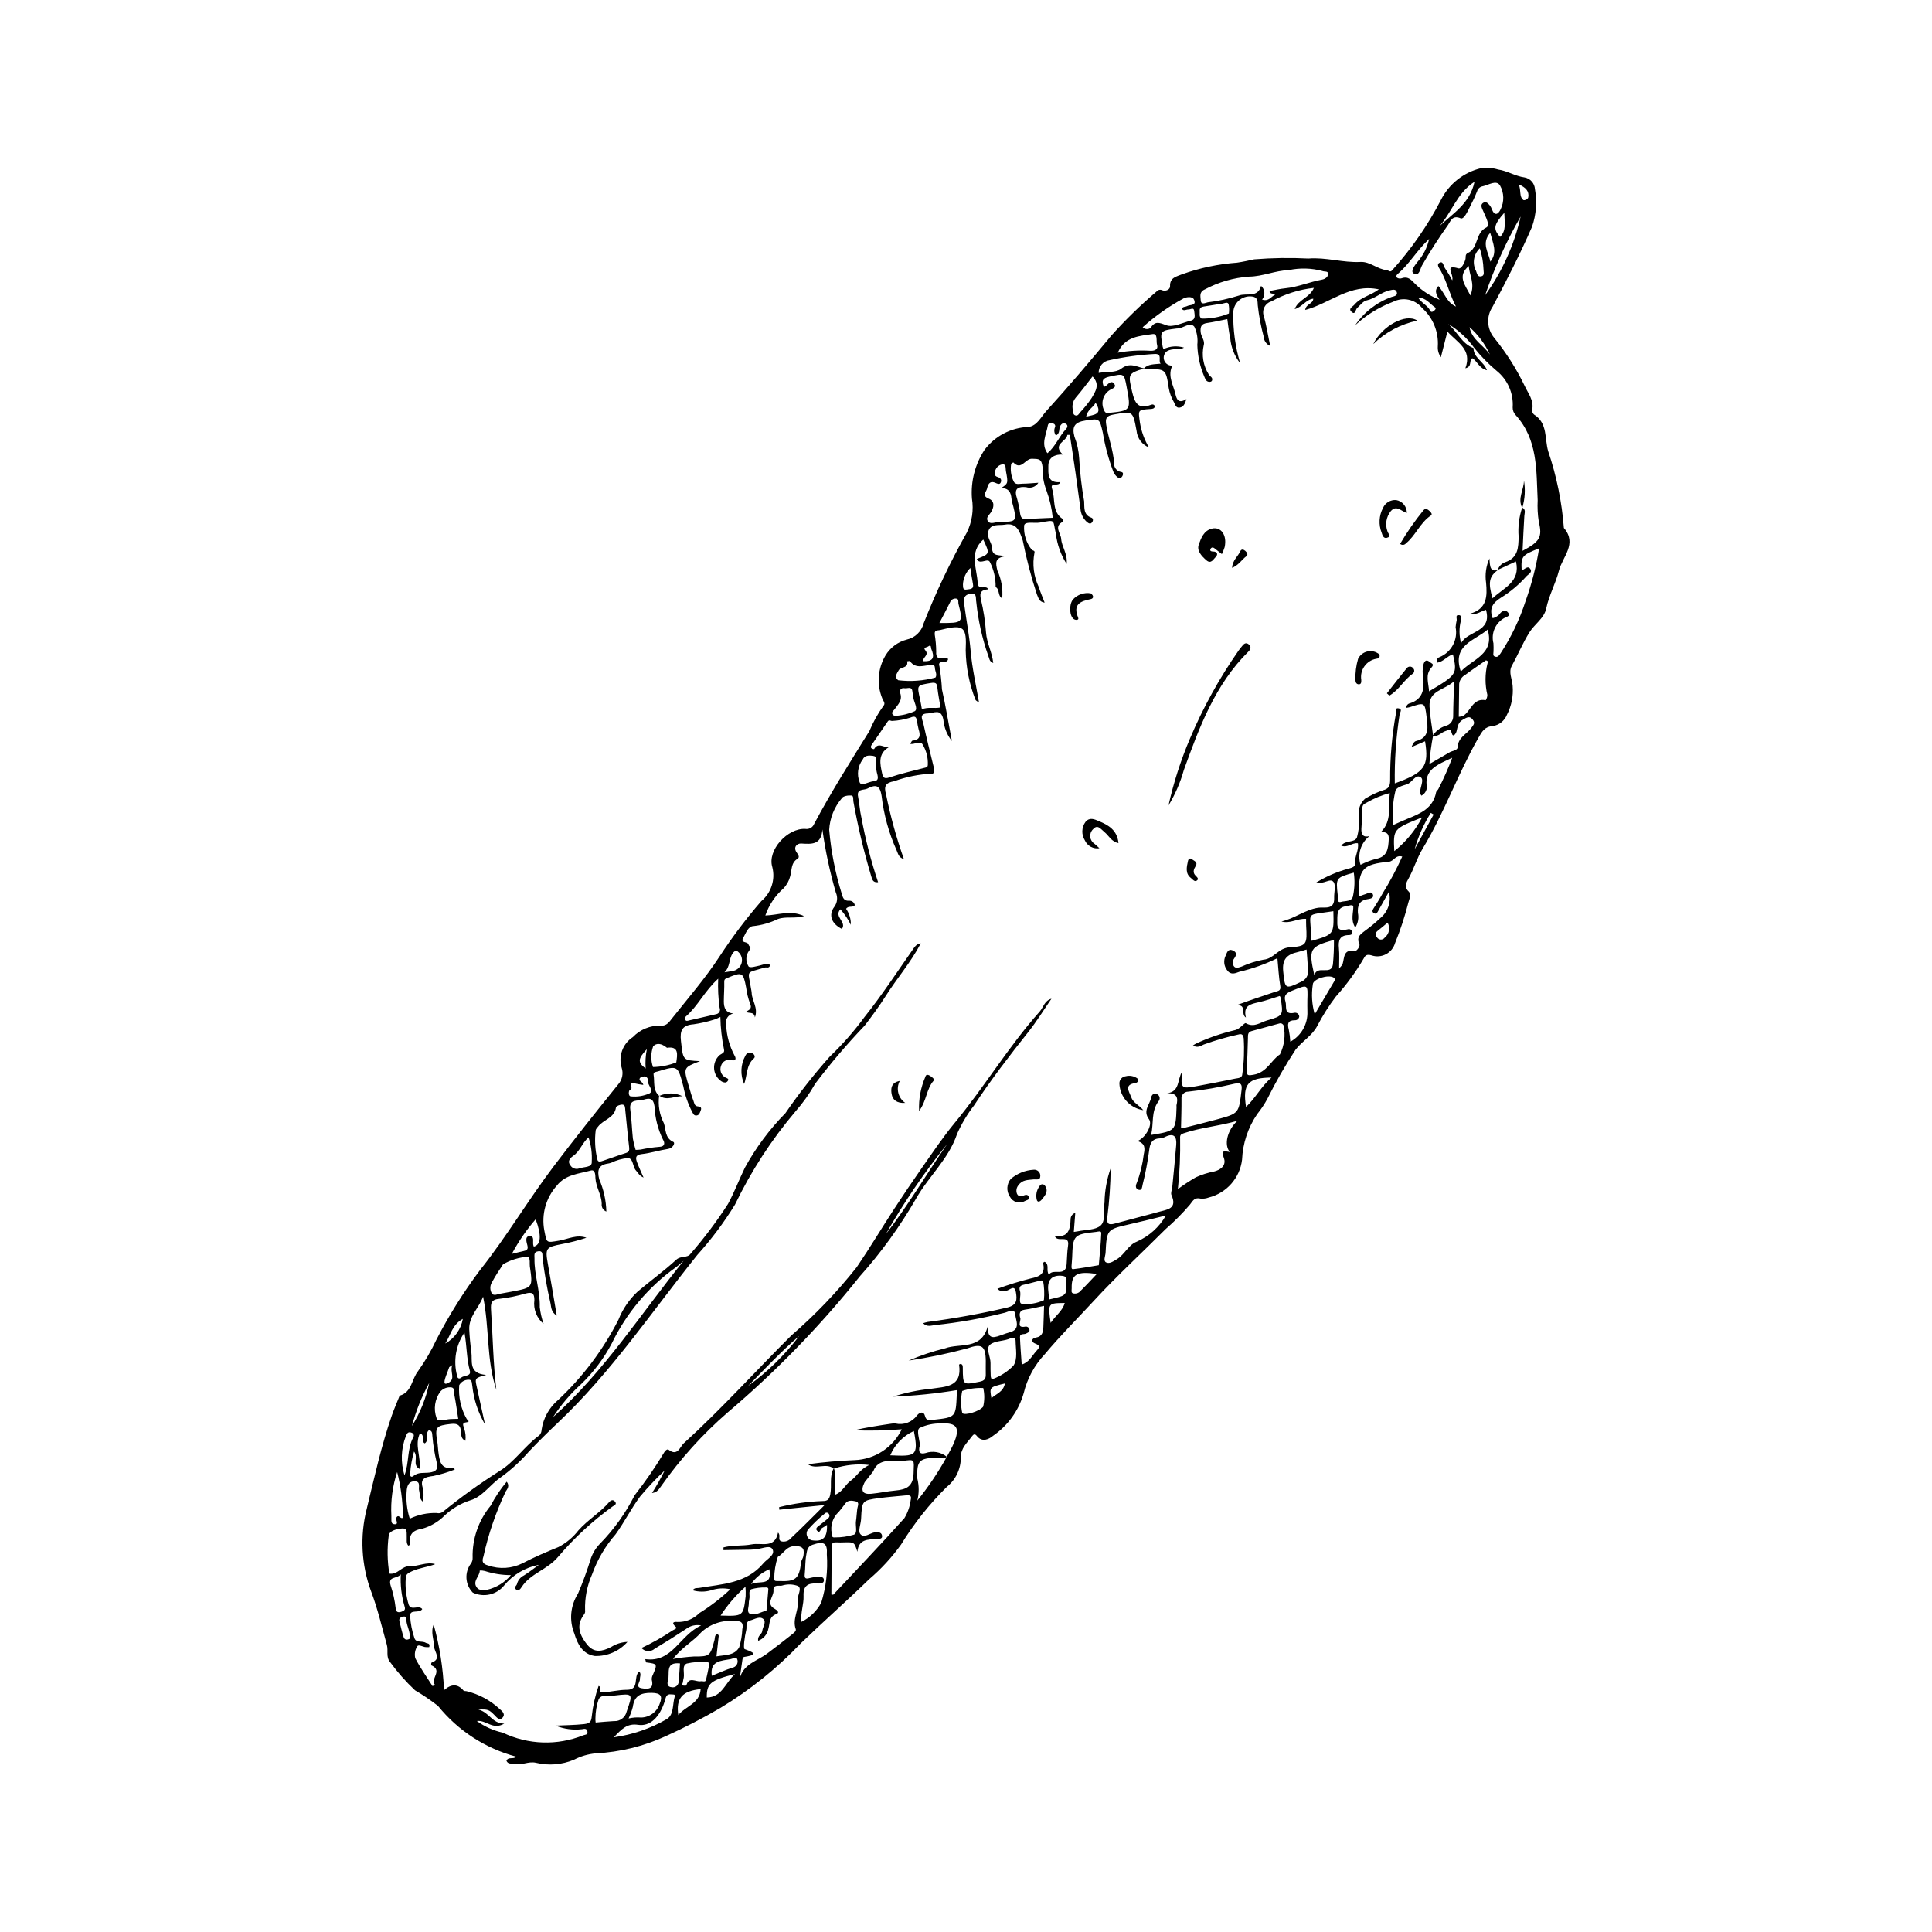 <?xml version="1.0" encoding="UTF-8"?>
<!-- Uploaded to: SVG Repo, www.svgrepo.com, Generator: SVG Repo Mixer Tools -->
<svg fill="#000000" width="800px" height="800px" version="1.1" viewBox="144 144 512 512" xmlns="http://www.w3.org/2000/svg">
 <g>
  <path d="m278.21 610.61c0.512-1.168 1.859-0.266 2.586-1.082-8.156-2.168-15.414-6.879-20.719-13.445-1.93-1.512-3.961-2.894-6.078-4.129-2.449-2.297-4.676-4.816-6.648-7.531-1.105-1.316-0.398-2.992-0.828-4.523-1.316-4.715-2.398-9.445-4.144-14.086-2.621-7.027-3.035-14.684-1.191-21.949 2.023-8.301 3.84-16.664 6.656-24.754 0.562-1.621 1.254-3.199 1.891-4.793 0.066-0.168 0.129-0.434 0.25-0.469 3.215-0.949 3.113-4.441 4.856-6.551l-0.004-0.004c1.844-2.586 3.445-5.336 4.793-8.211 3.332-6.473 7.199-12.652 11.566-18.477 7.027-8.824 12.746-18.57 19.551-27.539 5.582-7.356 11.332-14.59 17.141-21.77 1.027-1.191 1.355-2.836 0.863-4.328-0.934-3.074 0.277-6.391 2.973-8.141 1.91-2.004 4.586-3.106 7.356-3.031 1.586 0.176 2.34-1.07 3.012-1.914 4.293-5.422 8.832-10.621 12.633-16.465 3.348-5.113 7.031-9.996 11.031-14.613 2.629-2.191 3.762-5.695 2.918-9.008-1.395-4.469 4.035-10.406 8.762-10.125h-0.004c1.004 0.164 1.984-0.406 2.34-1.355 4.488-8.434 9.605-16.5 14.641-24.605v-0.004c0.977-2.348 2.219-4.578 3.699-6.644 0.648-0.66-0.051-1.352-0.312-2h0.004c-1.492-3.691-1.188-7.863 0.824-11.297 1.258-2.129 3.309-3.668 5.703-4.281 2.16-0.477 3.871-2.125 4.434-4.262 3.258-8.281 7.082-16.324 11.445-24.078 1.387-2.805 1.867-5.973 1.363-9.059-0.336-4.531 0.832-9.047 3.324-12.844 2.762-3.691 7.047-5.934 11.656-6.098 2.289-0.289 3.352-2.699 4.738-4.223 5.894-6.484 11.566-13.172 17.168-19.918l-0.004-0.004c3.766-4.211 7.816-8.156 12.121-11.812 0.355-0.41 0.945-0.523 1.422-0.27 0.988 0.367 2.109-0.219 2.078-1.066-0.086-2.336 1.754-2.551 3.125-3.148 4.715-1.691 9.633-2.734 14.629-3.098 1.539-0.223 3.031-0.555 4.547-0.883 4.777-0.387 9.578-0.457 14.363-0.211 4.633-0.387 9.168 1.148 13.828 0.902 2.512-0.133 4.457 1.953 6.945 2.172 0.477 0.043 0.902 0.691 1.426 0.035 5.086-5.637 9.434-11.898 12.926-18.641 2.133-4.238 6.023-7.32 10.641-8.418 1.512-0.207 3.051-0.082 4.512 0.363 2.426 0.344 4.523 1.758 7.004 2.094 1.52 0.273 2.656 1.551 2.754 3.094 0.602 3.332 0.34 6.762-0.766 9.961-3.141 7.234-6.742 14.25-10.449 21.195-1.723 2.551-1.543 5.938 0.441 8.293 3.144 3.883 5.832 8.113 8.008 12.613 0.926 2.035 2.566 3.914 2.031 6.461-0.047 0.457 0.133 0.906 0.477 1.211 3.707 2.301 2.785 6.445 3.773 9.75 2.223 6.57 3.617 13.391 4.152 20.305 3.633 4.199-0.391 7.672-1.309 11.312-0.852 3.383-2.637 6.519-3.371 10.031-0.547 2.617-3.07 4.109-4.453 6.332-1.789 2.871-3.062 5.977-4.684 8.914-0.895 1.621 0.121 3.523 0.246 5.293h-0.004c0.219 2.652-0.312 5.309-1.531 7.668-0.633 1.57-2.047 2.695-3.719 2.961-2.191 0.156-2.867 1.441-3.844 3.148-5.445 9.539-9.078 19.98-14.789 29.398-1.461 2.406-2.277 5.266-3.672 7.801-0.551 1-1.34 2.223-0.012 3.484 0.828 0.789 0.184 1.941-0.047 2.867v-0.004c-0.926 3.684-2.109 7.297-3.543 10.812-0.371 1.285-1.254 2.356-2.438 2.969-1.188 0.613-2.57 0.715-3.832 0.277-1.043-0.285-1.57-0.109-1.977 0.73-2.125 3.641-4.617 7.055-7.434 10.188-1.871 2.461-3.531 5.078-4.957 7.82-1.359 2.582-3.957 3.988-5.711 6.238-2.754 4.184-5.254 8.531-7.477 13.023-0.781 1.441-1.691 2.809-2.719 4.086-2.438 3.57-3.824 7.754-4.004 12.074-0.582 4.856-4.106 8.848-8.852 10.031-0.684 0.254-1.414 0.352-2.137 0.281-1.535-0.336-1.93 0.367-2.812 1.578-1.996 2.34-4.168 4.523-6.488 6.535-6.344 6.367-12.98 12.434-19.07 19.055-4.305 4.68-8.832 9.168-12.898 14.039l-0.004 0.004c-2.738 2.902-4.676 6.473-5.609 10.355-1.312 4.594-4.184 8.59-8.117 11.293-1.012 0.863-2.883 1.875-4.309 0.035-0.504-0.648-0.879-0.441-1.266 0.082-1.266 1.727-3.012 3.156-2.973 5.625 0.023 3.047-1.359 5.934-3.746 7.828-4.625 4.578-8.684 9.695-12.086 15.242-2.43 3.394-5.269 6.481-8.449 9.188-5.926 5.762-12.141 11.219-18.094 16.969v-0.004c-6.32 6.656-13.508 12.434-21.371 17.172-4.691 2.742-9.527 5.242-14.48 7.481-5.832 2.676-12.125 4.215-18.531 4.539-2.008 0.184-3.957 0.754-5.742 1.68-3.211 1.355-6.773 1.637-10.156 0.805-1.973-0.426-3.746 0.77-5.688 0.312-0.762-0.18-1.668 0.16-2.074-0.844zm245.58-271.68c-0.488 2.492-0.82 5.012-0.988 7.543 2.086-1.207 3.731-2.137 5.356-3.106 0.758-0.449 2.141-0.465 2.164-1.43 0.066-2.496 2.348-3.359 3.531-4.957 0.711-0.961 1.137-1.375 0.418-2.293-0.824-1.055-1.535-0.551-2.531-0.008-1.383 0.75-1.434 1.914-1.742 3.129-0.152 0.598-0.934 1.785-1.273 0.473-0.398-1.523-0.98-0.723-1.57-0.57-1.188 0.305-1.996 1.664-3.453 1.234v0.004c0.789-1.23 1.988-2.144 3.383-2.582 1.203-0.258 2.051-1.336 2.023-2.566 0.012-2.859 0.145-5.723 0.246-9.273-2.621 2.414-6.727 2.426-6.516 6.707 0.129 2.574 0.621 5.133 0.953 7.695zm-16.863 26.652c-2.301 1.789-3.246 4.82-2.367 7.602 1.258-0.645 2.574-1.16 3.938-1.539 3.156-0.531 3.414-2.656 3.539-5.254 0.086-1.746-0.84-1.816-1.992-1.973 2.871-2.949 1.852-6.652 2.254-10.238h-0.004c-2.121 0.555-4.156 1.391-6.051 2.492-0.625 0.359-1.227 0.527-1.203 1.527 0.039 1.805-0.184 3.617-0.258 5.426-0.066 1.48 0.434 2.398 2.144 1.957zm-112.01 164.47c-0.805 0.832-1.738 0.168-2.606 0.207-4.754 0.215-5.387 0.785-5.207 5.59h0.004c0.473 1.914 0.469 3.91-0.008 5.82 2.941-3.637 5.555-7.523 7.812-11.613 0.625-1.195 1.332-2.352 1.859-3.59 1.727-4.051 0.852-5.484-3.344-5.234h-0.004c-1.977-0.062-3.941 0.352-5.731 1.203-0.863 0.547-0.07 2.863 0.102 4.375-0.023 0.27-0.078 0.539-0.164 0.797-0.203 1.34 0.266 1.824 1.656 1.461h-0.004c1.922-0.66 4.051-0.289 5.633 0.984zm-15.422-188.01c-2.867 1.75-2.285 4.363-1.715 6.957 0.219 1.004 0.539 1.492 1.879 1.043 3.078-1.031 6.262-1.758 9.414-2.574 0.461-0.121 0.762-0.129 0.809-0.777l-0.004 0.004c0.094-1.891-0.383-3.769-1.363-5.387-0.652-1.16-2.168 0.074-3.281-0.18 0.195-0.297 0.367-0.832 0.59-0.855 2.113-0.215 2.117-1.445 1.605-3.039-0.176-0.707-0.316-1.422-0.41-2.144-0.207-1.07-0.457-1.488-1.789-0.906-1.547 0.492-3.144 0.785-4.762 0.871-0.391 0.059-0.816-0.434-1.195 0.121-1.398 2.059-2.816 4.106-4.227 6.156-0.211 0.305-0.418 0.656-0.098 0.969 0.199 0.152 0.441 0.23 0.688 0.23 1.078-1.922 2.57-0.402 3.859-0.488zm28.355-42.461c0.047-2.269-0.461-4.512-1.473-6.543-0.516-1.27-2.219 0.406-3.223-0.469-0.117-0.137-0.215-0.289-0.289-0.453 3.492-1.32 3.492-1.32 1.711-5.129-3.809 3.41-1.711 7.516-1.484 11.457 0.129 2.258 2.344 0.398 2.758 1.734-1.699 0.137-2.363 0.734-1.895 2.672 0.688 2.879 1.141 5.805 1.348 8.758 0.195 2.762 1.609 5.219 1.918 8.102-1.117-0.418-1.008-1.266-1.312-1.887-1.625-4.633-2.695-9.441-3.188-14.324-0.203-0.914 0.289-2.5-1.621-2.148-1.637 0.301-1.766 1.277-1.566 2.812 0.535 4.137 1.348 8.227 1.703 12.402 0.379 4.492 1.422 8.934 2.215 13.621-0.445-0.352-0.879-0.512-0.965-0.785v0.004c-1.625-4.164-2.492-8.582-2.566-13.047 0.289-6.16-0.406-6.965-6.254-5.523l0.004-0.004c-0.352 0.109-0.711 0.176-1.074 0.207-0.727 0.023-0.949 0.422-0.891 1.062v0.004c0.254 1.531 0.387 3.082 0.398 4.637-0.188 2.793 2.293 1.246 3.156 1.871-0.203 1.625-2.965-0.055-2.285 2.012l-0.004-0.004c0.324 2.016 0.543 4.043 0.656 6.078 0.961 4.266 1.668 8.586 2.629 13.68-1.293-1.621-2.074-3.586-2.258-5.648-0.582-3.129-2.543-1.695-4.16-1.664-2.426 0.051-1.355 1.68-1.133 2.707 0.824 3.789 1.773 7.551 2.688 11.316 0.195 0.801 0.41 2.059-0.57 1.945h0.004c-3.371 0.172-6.695 0.844-9.867 1.996-2.266 0.391-2.789 1.297-2.144 3.523 1.172 5.82 2.754 11.547 4.734 17.145-1.523-0.527-1.551-1.562-1.938-2.344-2.062-4.586-3.406-9.465-3.984-14.465-0.488-3.156-1.832-2.875-3.789-1.895-0.941 0.473-2.887-0.059-2.441 2.144 0.363 1.781 0.438 3.625 0.852 5.394h0.004c1.07 5.852 2.555 11.621 4.449 17.266-1.352 0.129-1.527-0.656-1.789-1.469v-0.004c-1.961-6.516-3.543-13.141-4.746-19.84-0.117-0.59 0.113-1.605-0.543-1.664-0.836-0.078-2.164 0.129-2.508 0.688-2.027 2.352-3.211 5.309-3.375 8.406 0.496 5.734 1.609 11.402 3.316 16.902 0.277 0.949 0.492 1.953 1.906 1.887h0.004c0.754-0.082 1.445 0.441 1.559 1.195-0.578 0.742-1.688 0.004-2.305 0.953h0.004c0.852 1.242 1.293 2.727 1.254 4.234-0.734-1.488-1.664-2.871-2.769-4.109-1.816 1.984 1.773 3.379 0.387 5.195-2.707-1.359-3.644-3.652-2.008-5.844h0.004c0.816-1.094 0.977-2.543 0.41-3.785-1.59-5.481-2.781-11.07-3.566-16.723-0.281 4.117-2.812 3.891-5.602 3.719-1.137-0.07-2.223 0.996-1.172 2.438 0.434 0.594 0.816 1.219 0.152 1.629-1.758 1.09-1.438 3.012-1.895 4.555h0.004c-0.305 1.227-0.922 2.356-1.797 3.273-2.203 1.934-3.859 4.41-4.809 7.184 3.336-0.086 6.598-1.527 10.254 0.145-2.586 0.789-4.801 0.004-6.953 0.809h-0.004c-2.039 0.984-4.234 1.609-6.488 1.855-1.398 0.043-1.973 1.91-2.676 3.125-0.844 1.465 1.176 0.852 1.402 1.758 0.145 0.57 0.996 0.695 0.152 1.633v0.004c-0.891 1.211-0.953 2.848-0.152 4.125 0.305 0.551 1.977 0.008 3.027-0.215 0.867-0.184 1.805-0.789 2.723-0.125-0.254 1.012-0.965 0.535-1.41 0.672-5.289 1.59-4.453 0.531-3.664 5.625v-0.004c0.078 0.359 0.133 0.719 0.168 1.086 0.066 2.113 1.789 3.977 0.859 6.504-0.234-1.684-1.641-0.91-2.359-1.504 0.82-0.492 1.707-0.777 1.066-2.184-0.508-1.359-0.852-2.773-1.031-4.215-0.781-4.074-1.023-4.199-4.926-2.578-0.539 0.223-0.895 0.312-0.875 1.059 0.043 1.711-0.105 3.426-0.113 5.141-0.012 1.734 0.484 3.129 2.566 3.231v0.004c-0.699 0.125-1.309 0.539-1.68 1.145-0.367 0.602-0.461 1.336-0.258 2.012 0.125 2.805 0.883 5.539 2.211 8.008 0.387 0.605 0.504 1.523-0.816 1.223l0.004 0.004c-0.566-0.18-1.176-0.121-1.695 0.156-0.52 0.281-0.902 0.758-1.07 1.324-0.441 1.156 0.027 2.461 1.105 3.074 0.484 0.254 1.191 0.355 0.586 1.059-0.371 0.43-0.914 0.34-1.48 0.051h-0.004c-1.164-0.73-1.922-1.965-2.043-3.336-0.121-1.371 0.406-2.719 1.426-3.641 0.504-0.438 1.465-0.555 1.188-1.57-0.582-2.828-0.902-5.699-0.957-8.586-0.5 0.262-1.02 0.484-1.551 0.672-1.82 0.582-3.684 1.012-5.574 1.281-2.969 0.234-3.641 1.598-3.32 4.414 0.582 5.113 0.418 5.133 5.043 5.352-4.453 1.707-4.453 1.707-2.922 6.746 0.371 1.219 0.668 2.473 1.152 3.641 0.246 0.598 0.234 1.531 1.227 1.605 0.68 0.051 1.035 0.34 0.746 1.051-0.234 0.574-0.348 1.293-1.164 1.359-0.699 0.055-0.848-0.531-1.133-0.996l0.004 0.004c-1.094-2.113-1.875-4.375-2.316-6.711-1.484-5.574-1.43-5.59-6.766-3.973-0.5 0.152-1.25 0.129-1.121 0.891 0.32 1.91-0.262 4.07 1.488 5.602l-0.008-0.105h-0.004c-0.352 2.508 0.082 5.062 1.238 7.312 0.602 1.656 0.207 3.934 2.519 4.981 0.566 0.254-0.098 1.664-1.43 1.863-2.332 0.352-4.609 1.102-6.945 1.359-1.738 0.195-1.66 1.047-1.242 2.18 0.473 1.281 1.07 2.519 1.727 4.043-1.152-0.488-1.457-1.273-1.992-1.84-0.977-1.031-0.66-3.223-2.172-3.34h0.004c-1.539 0.16-3.039 0.582-4.43 1.258-0.258 0.09-0.527 0.156-0.797 0.203-2.606 0.359-2.945 1.809-2.375 4.156 1.184 2.703 1.828 5.617 1.895 8.57-0.844-0.316-1.355-1.184-1.223-2.074-0.059-2.402-1.551-4.418-1.672-6.82-0.027-0.52 0.035-2.336-1.223-1.98-3.168 0.891-6.672 1.008-9.012 4.008-2.891 3.227-4.113 7.617-3.309 11.875 0.672 3.363 0.418 3.289 3.894 2.703 2.387-0.402 4.707-1.711 7.269-0.766-2.078 0.688-4.199 1.238-6.352 1.645-4.453 0.844-4.625 1.086-3.844 5.426 0.793 4.394 1.516 8.805 2.332 13.559-1.66-1.016-1.418-2.418-1.73-3.578-0.898-3.894-1.582-7.836-2.043-11.809-0.094-0.605 0.266-1.887-1.191-1.652-1.203 0.191-0.922 1.055-0.938 1.887-0.086 4.352 1.508 8.512 1.395 12.879l-0.004-0.004c0.176 1.523 0.516 3.019 1.016 4.465-1.836-1.535-2.758-3.906-2.441-6.277 0.023-1.895-0.629-2.188-2.269-1.781-2.269 0.672-4.594 1.145-6.949 1.414-2.172 0.152-2.387 1.141-2.266 2.918 0.477 7.066 0.559 14.16 1.414 21.223-2.684-7.981-1.809-16.496-3.523-24.711-1.082 2.992-3.809 5.242-3.66 8.691 0.086 1.992 0.285 3.984 0.555 5.957 0.336 2.453-0.855 5.738 3.945 6.094-3.004 0.824-3.023 0.855-2.531 3.074 0.738 3.356 1.477 6.707 2.211 10.062-1.84-3.125-2.988-6.606-3.371-10.215-0.168-0.641 0.055-1.699-1.004-1.648l-0.004 0.004c-1.02 0-1.961 0.555-2.465 1.445-0.246 3.137 0.453 6.273 2.016 9.004 0.332 0.312 0.879 0.719-0.039 0.816-1.527 0.164-0.777 1.023-0.637 1.723v0.004c0.332 1.027 0.438 2.117 0.301 3.191-1.195-0.551-1.09-1.547-1.156-2.402-0.133-1.715-0.875-2.273-2.668-2.07-3.981 0.457-4.297 0.77-3.609 4.809 0.137 0.801 0.141 1.629 0.25 2.434 0.332 2.449 0.52 5.059 4.172 4.32 0.07 0.172 0.129 0.348 0.176 0.523-1.828 0.73-3.719 1.301-5.648 1.703-2.309 0.293-3.695 0.715-2.707 3.492 0.156 1.113 0.129 2.242-0.082 3.348-1.09-0.953-0.711-2.047-0.984-2.941-0.266-0.875 0.559-2.481-1.211-2.481-1.668 0-2.035 1.371-2.102 2.699h-0.004c-0.188 2.43 0.094 4.879 0.832 7.203 2.234-1.07 4.695-1.59 7.172-1.504 0.531 0.141 1.102 0.039 1.551-0.281 4.766-3.883 9.758-7.477 14.945-10.766 4.07-2.438 6.766-6.719 10.664-9.539h0.004c0.379-0.406 0.594-0.938 0.598-1.492 0.449-3.066 2.004-5.863 4.367-7.867 6.531-6.102 11.945-13.301 15.996-21.27 1.113-2.816 2.84-5.356 5.055-7.43 3.383-2.875 7.016-5.469 10.27-8.477 1.211-1.121 2.894-0.375 3.777-1.559v-0.004c3.629-4.16 6.949-8.582 9.938-13.227 1.699-3.133 2.934-6.438 4.481-9.617 2.894-5.281 6.508-10.141 10.73-14.434 3.598-5.238 7.523-10.246 11.754-14.988 3.371-3.215 6.449-6.723 9.199-10.484 4.555-5.699 8.566-11.832 12.754-17.82 0.559-0.801 1.02-1.559 2.168-1.711-2.633 5.055-6.336 9.277-9.312 13.984-1.684 2.664-3.59 5.258-5.539 7.793l0.004 0.004c-4.672 4.879-9.062 10.023-13.137 15.414-1.48 2.625-3.231 5.086-5.223 7.348-6.371 7.512-11.758 15.809-16.027 24.688-2.918 4.746-6.262 9.219-9.996 13.355-12.051 15.031-22.824 31.137-36.941 44.457-2.648 2.496-5.227 5.062-7.738 7.703-2.184 2.512-4.648 4.766-7.34 6.719-2.812 1.879-4.938 5.262-8.188 6.156v0.004c-2.508 0.812-4.809 2.176-6.731 3.984-1.668 1.688-3.75 2.91-6.035 3.547-2.785 0.426-3.449 1.793-3.176 4.207 0.008 0.062-0.262 0.156-0.438 0.258-0.602-0.703-0.352-1.598-0.406-2.367-0.074-1.004 0.297-2.273-1.223-2.188-1.418 0.082-3.492 0.648-3.551 1.914h-0.004c-0.438 3.34-0.383 6.723 0.172 10.047 2.273 0.371 3.199-2.109 5.582-1.992 2.09 0.102 4.285-1.211 6.566-0.516-2.051 0.816-4.242 0.969-6.223 1.914-0.867 0.414-1.66 0.758-1.59 1.918-0.16 2.359 0.113 4.727 0.809 6.984 0.723 1.609 2.582-0.09 3.574 1.086-0.789 1.281-3.234-0.082-3.219 1.777 0.105 2 0.488 3.977 1.133 5.875 0.418 1.41 2.066 0.695 3.016 1.293 0.391 0.246 1.242 0.012 0.918 1.141-0.395 0.035-0.793 0.023-1.188-0.031-0.684-0.152-1.703-0.719-1.984-0.18-0.59 0.93-0.781 2.055-0.539 3.129 1.32 2.574 3.023 4.953 4.578 7.406l0.699-0.27c-1.48-1.594 2.191-3.809-1.004-5.223-0.074-0.238-0.062-0.492 0.035-0.719 2.781-0.965 0.746-2.82 0.703-4.211-0.059-1.953-0.984-3.879-0.125-5.875h0.004c1.566 5.672 2.484 11.504 2.738 17.383 1.965-1.719 3.644-1.691 5.176 0.109 0.133 0.16 0.516 0.105 0.781 0.156 3.285 0.793 6.312 2.422 8.785 4.727 0.691 0.57 1.586 1.383 0.801 2.258-0.879 0.984-1.566-0.031-2.207-0.672-1.449-1.445-1.672-1.523-4.231-1.445 2.957 0.758 3.566 3.695 6.867 3.731-3.086 1.801-4.738-1.016-7.277-0.691 2.059 1.492 4.406 2.551 6.891 3.098 6.703 3.219 14.449 3.465 21.344 0.68 0.43-0.18 1.195-0.059 1.082-0.926-0.133-1.02-0.91-0.766-1.477-0.668v-0.004c-2.367 0.277-4.769-0.051-6.973-0.953 2.535-0.129 5.031-0.133 7.547-0.406 1.648-0.18 1.902-0.719 2.043-2.055v-0.004c0.289-2.746 0.898-5.445 1.809-8.055 1.117 0.402-0.145 1.777 0.969 1.719 2.188-0.117 4.363-0.703 6.543-0.695 3.512 0.012 1.559-3.648 3.293-4.828 0.574 0.734 0.113 1.355 0.16 1.945 0.07 0.852-1.363 2.184 0.484 2.481 1.473 0.238 3.305 0.363 2.652-2.234l-0.004 0.004c-0.039-0.457 0.059-0.914 0.277-1.316 1.238-2.914 1.246-2.906-1.762-3.309-0.066-0.008-0.09-0.305-0.246-0.867 7.258 0.996 9.055-6.32 14.805-8.922v-0.004c-1.418-0.289-2.894 0.059-4.031 0.957-2.727 1.805-5.492 3.551-8.301 5.234-1.023 0.887-2.566 0.793-3.473-0.215 2.856-1.34 5.606-2.894 8.23-4.648 0.367-0.266 1.41-0.484 0.816-1-1.262-1.094-0.414-1.371 0.441-1.246h-0.004c2.195 0.07 4.32-0.785 5.852-2.356 2.945-1.824 5.695-3.938 8.215-6.316-1.699-0.375-3.469-0.277-5.113 0.281-1.594 0.461-3.281 0.457-4.871-0.008 0.531-0.75 1.133-0.535 1.645-0.621 6.125-1.039 12.613-1.164 17.074-6.512 0.965-1.156 3.086-2.16 2.508-3.59-0.57-1.41-2.59-0.363-3.977-0.242-0.637 0.055-1.266 0.184-1.902 0.199-2.398 0.055-4.797 0.078-7.195 0.113l0.012-0.711c2.461-0.668 5.062-0.328 7.519-0.812 2.516-0.496 6.094 1.227 6.941-3.121 0.844 0.773-0.219 1.91 0.863 2.32 1.012 0.25 2.07-0.133 2.688-0.969 2.805-2.621 5.488-5.367 8.805-8.648l-12.023 1.234-0.039-0.676h0.004c3.773-0.949 7.641-1.492 11.531-1.617 1.375 0.012 1.77-0.512 2.023-1.824 0.445-2.289-0.305-4.727 0.926-6.902 0.961 2.266-0.141 4.699 0.406 7.023 1.961-0.738 2.629-2.68 4.102-3.707 1.582-1.102 2.367-2.973 4.902-4.152v0.004c-3.172-0.367-6.387-0.039-9.414 0.965-2.059-1.652-4.762 0.383-6.871-1.168 4.141-0.555 8.258-0.918 12.383-1.086v0.004c2.629-0.098 5.184-0.906 7.387-2.348s3.973-3.453 5.113-5.824c-4.223 0.34-8.465 0.434-12.699 0.27 3.312-0.762 6.633-1.266 9.953-1.758 0.359-0.07 0.73-0.082 1.094-0.039 2.156 0.492 4.398-0.352 5.695-2.141 0.75-0.957 1.801-1.082 2.082 0.051 0.371 1.5 1.207 1.223 2.16 1.117 6.035-0.668 6.035-0.668 6.297-6.656 0.016-0.363-0.012-0.727-0.02-1.211-5.574 0.918-11.199 1.492-16.844 1.719 3.258-1.047 6.617-1.746 10.02-2.082 3.766-0.594 8.344-0.344 7.453-6.406-0.008-0.047 0.293-0.141 0.445-0.207 0.551 0.199 0.539 0.617 0.543 1.105 0.031 4.594 0.023 4.512 4.445 3.633 1.32-0.262 1.68-0.793 1.641-1.973-0.039-1.184 0.02-2.371 0.004-3.555-0.055-4.043-1.078-4.668-4.922-3.297-5.109 1.371-10.293 2.453-15.523 3.231 3.133-1.363 6.375-2.453 9.691-3.258 3.856-1.441 9.586 0.586 11.293-5.883-0.152 4.043 2.016 2.906 3.973 2.238 0.605-0.207 1.203-0.441 1.82-0.598 3-0.77 1.605-3.156 1.473-4.742-0.152-1.777-1.875-0.68-2.652-0.48v0.004c-6.125 1.539-12.352 2.644-18.633 3.305-0.984 0.113-2.086 0.578-3.141-0.496 0.406-0.133 0.82-0.246 1.238-0.336 7.086-0.922 14.125-2.195 21.082-3.824 2.66-0.648 2.59-2.16 2.293-3.992-0.379-2.363-1.734-0.418-2.644-0.473-0.664-0.039-1.395 0.441-2.266-0.508h0.004c2.894-1.062 5.844-1.973 8.836-2.731 2.5-0.508 3.957-1.312 3.238-4.117-0.016-0.055 0.25-0.184 0.426-0.305 1.41 0.727 0.285 2.223 1.148 3.449 1.043-1.859 4.418 0.746 4.688-2.766 0.125-1.641 0.125-3.301 0.375-4.922 0.492-3.203-2.926-0.609-3.527-2.652 3.668 0.609 4.113-1.762 4.207-4.391h0.004c-0.008-0.766 0.496-1.445 1.234-1.66l-0.387 5.035c0.539-0.082 0.801-0.109 1.059-0.164 2.051-0.441 4.621-0.293 6.012-1.5 1.48-1.281 0.641-4.031 1.062-6.09v-0.004c0.051-3.109 0.602-6.191 1.637-9.125-0.047 4.316-0.344 8.625-0.879 12.906-0.234 1.871 0.328 2.211 1.973 1.762 3.863-1.055 7.754-2.016 11.609-3.094 2.188-0.609 5.066-0.766 3.406-4.457-0.254-0.566 0.145-1.422 0.215-2.144 0.359-3.711 0.75-7.418 1.043-11.137 0.164-2.074-0.488-3.289-2.852-2.18v-0.004c-0.398 0.227-0.84 0.371-1.297 0.422-2.172 0.043-2.809 1.176-3.027 3.254-0.402 3.062-0.984 6.102-1.742 9.098-0.102 0.457-0.129 1.484-0.949 1.312-0.879-0.184-0.988-1-0.613-1.77 0.941-2.465 1.57-5.035 1.879-7.652 0.336-1.586 0.426-2.891-1.676-3.512 2.191-0.863 4.113-4.391 3.062-5.785-1.703-2.262 0.223-3.859 0.555-5.723 0.094-0.523 0.652-1.488 1.609-0.914v0.004c0.344 0.164 0.582 0.484 0.648 0.855 0.07 0.375-0.043 0.758-0.305 1.035-1.988 2.691-1.227 5.875-1.941 8.902 6.519-1.074 6.519-1.074 6.734-7.297l0.004-0.004c-0.027-0.18-0.031-0.363-0.023-0.543 0.461-1.879 0.266-3.301-2.512-3.199 3.492-0.43 2.664-3.594 4.008-5.734-0.406 4.406-0.23 4.59 3.621 3.887 3.492-0.641 6.977-1.305 10.449-2.035 0.723-0.152 1.84-0.098 1.883-1.207v-0.004c0.445-3.144 0.57-6.328 0.367-9.5-0.168-1.016-0.57-1.238-1.449-0.969l-0.004-0.004c-3.098 0.676-6.152 1.559-9.133 2.648-0.848 0.391-1.691 0.984-2.859 0.254 0.254-0.188 0.523-0.355 0.805-0.504 3.285-1.527 6.719-2.715 10.25-3.551 1.398-0.242 2.574-2.074 2.961-1.852 2.172 1.254 3.852-0.23 5.59-0.723 4.391-1.254 4.356-1.387 3.621-6.078h-0.004c-0.051-0.148-0.129-0.285-0.23-0.406-1.84 0.562-3.644 1.23-5.504 1.645-2.16 0.48-4.273 0.836-3.453 4.066-1.488-0.949 0.344-3.469-2.5-3.269 3.578-1.336 6.918-2.418 10.242-3.547 0.695-0.234 1.59-0.199 1.363-1.539-0.398-2.352-0.508-4.754-0.762-7.371-3.215 1.582-6.602 2.789-10.09 3.598-0.945 0.34-2.246 0.988-3.215-0.395l-0.004 0.004c-0.871-1.105-1.031-2.609-0.414-3.871 0.352-0.762 0.598-1.945 1.887-1.402 1.168 0.492 1.02 1.277 0.344 2.188h0.004c-0.457 0.617-0.457 1.457 0 2.074 0.52 0.625 1.355 0.234 2.047 0.004h0.004c1.82-0.828 3.738-1.43 5.703-1.801 2.812-0.199 3.898-3.113 7.059-3.289 4.594-0.258 4.547-0.977 4.301-5.633-0.035-0.668-0.016-1.336-0.02-1.898-2.359-0.148-4.238 1.379-6.527 0.684 3.438-0.742 6.191-3.094 9.742-3.633 1.605-0.242 4.359 0.715 4.219-2.625-0.062-1.441 0.527-3.316-0.176-4.215-0.891-1.137-2.586 0.75-4.539 0.137l0.004-0.004c2.602-1.586 5.414-2.805 8.355-3.609 0.758-0.215 1.973-0.461 1.891-1.309-0.188-1.902 1.07-3.594 0.758-5.461-1.594-0.211-2.738 1.316-4.414 0.645 1.098-1.566 3.551-0.688 4.168-2.203h-0.004c0.438-1.578 0.633-3.215 0.578-4.852 0.059-0.816-0.051-1.641-0.055-2.461 0.195-1.176 0.805-2.246 1.719-3.016 0.332-0.148 0.633-0.367 0.961-0.52 1.188-0.66 2.434-1.211 3.719-1.645 1.566-0.402 1.871-1.199 1.871-2.727-0.035-5.894 0.477-11.777 1.527-17.574 0.102-0.531-0.32-1.605 0.707-1.414 1.098 0.203 0.391 1.027 0.266 1.699h-0.004c-0.934 6.019-1.359 12.105-1.262 18.195 7.891-2.828 9.094-4.516 8.023-11.16l-3.586 1.539c0.285-0.746 0.66-1.469 1.176-1.594 3.719-0.906 3.106-3.785 2.816-6.324-0.453-3.977-0.566-3.961-4.34-2.691v0.004c-0.348 0.09-0.703 0.16-1.059 0.207-0.004-0.602 0.43-1.117 1.02-1.215 3.348-1.094 3.793-3.656 3.488-6.664h0.004c-0.254-1.258-0.219-2.559 0.105-3.797 0.312-0.871 0.793-1.18 1.617-0.465 0.5 0.438 1.34 0.492 0.41 1.523-1.656 1.84-0.734 3.992-0.594 6.242 7.391-4.394 7.504-4.574 6.328-9.797-1.543 0.434-2.539 2.004-4.227 2.203l-0.004-0.004c-0.117-0.277-0.117-0.59 0.008-0.867 0.121-0.273 0.352-0.484 0.641-0.582 3.148-1.277 4.949-4.617 4.289-7.953 0.059-0.629 0.156-1.254 0.293-1.871 0.055-0.562-0.418-1.48 0.695-1.309 0.633 0.098 0.543 0.906 0.426 1.402-0.52 1.977-0.504 4.055 0.047 6.023 1.664-3.356 8.305-2.801 6.586-8.848-1.363 0.359-2.434 1.441-4.199 1.016 4.543-1.277 4.543-4.707 4.227-8.172-0.324-2.195-0.016-4.438 0.895-6.461 0.109 2.195 0.207 3.742 2.332 2.996-2.422 1.75-2.75 3.332-1.516 7.578 2.856-2.769 7.512-4.312 6.203-9.777l-4.812 2.234c0.305-0.977 1.066-1.742 2.043-2.055 3.391-1.199 3.41-3.894 3.481-6.742h-0.004c-0.203-2.594 0.113-5.203 0.934-7.676l0.059-0.012c0.98 0.531 0.578 1.355 0.523 2.168-0.195 3.031-0.312 6.066-0.473 9.273 4.539-2.414 5.32-3.609 4.293-7.731h0.008c-0.293-1.867-0.391-3.762-0.293-5.648-0.383-7.973 0.086-16.105-5.871-22.633-0.5-0.539-0.77-1.25-0.754-1.984 0.254-3.758-1.352-7.398-4.297-9.742-2.16-1.812-4.133-3.836-5.894-6.035-1.836-2.562-4.184-4.715-6.891-6.328 2.391 1.965 3.559 5.199 6.707 6.375-0.023 2.578 2.738 3.551 3.559 5.867-2.023-0.461-2.574-2.391-3.883-3.191-0.992 0.688 0.07 2.211-1.836 2.676 1.867-5.027-2.144-6.801-4.762-9.727l-1.727 6.793v-0.004c-0.594-0.82-0.883-1.82-0.816-2.832 0.254-3.867-1.285-7.637-4.176-10.223-1.844-2.281-5.035-2.965-7.652-1.633-3.727 1.402-7.144 3.516-10.066 6.219 2.34-3.469 5.731-6.098 9.676-7.504 0.465-0.145 1.699-0.27 1.332-1.309-0.312-0.879-1.133-0.59-1.887-0.426-2.207 0.473-3.848 2.168-6.09 2.656-0.941 0.203-1.703 1.289-2.508 2.019-0.484 0.441-0.469 2.043-1.562 0.945-0.812-0.812 0.379-1.289 0.887-1.887 1.652-1.945 4.273-2.379 6.422-4.004-7.59-1.637-12.988 3.738-19.516 5.461 0.223-1.68 2.102-1.578 2.129-2.992-1.961 0.242-2.938 2.25-4.918 2.762 0.973-2.578 3.988-2.996 5.09-5.621-3.961 0.438-7.793 1.656-11.277 3.582-0.82 0.246-1.5 0.824-1.871 1.598-0.371 0.773-0.395 1.664-0.07 2.457 0.652 2.453 1.059 4.969 1.629 7.734-1-0.414-1.668-1.367-1.719-2.449-0.742-2.734-1.266-5.527-1.57-8.344-0.059-0.875 0.066-1.867-1.133-2.231-1.27-0.281-2.602 0.016-3.633 0.805-1.031 0.793-1.664 2.004-1.719 3.305-0.098 4.562 0.512 9.109 1.812 13.484-1.496-1.891-2.402-4.18-2.609-6.582-0.387-1.664-0.535-3.387-0.789-5.082-1.766 0.348-3.516 0.77-5.297 1.02-1.512 0.211-1.895 0.855-1.766 2.398 0.105 1.254 1.199 2.277 0.82 3.481-0.602 2.66-0.129 5.445 1.316 7.754 0.25 0.527 1.129 0.73 0.906 1.539-0.117 0.422-0.535 0.477-0.887 0.422-0.75-0.121-0.918-0.766-1.184-1.363-1.148-2.68-1.777-5.551-1.852-8.465 0.188-1.625-0.086-3.273-0.781-4.754-1.156-1.438-2.934 0.449-4.496 0.453-0.094 0-0.184 0.008-0.273 0.02-4.34 0.535-4.41 0.629-3.633 4.82 0.055 0.215 0.125 0.426 0.203 0.637 1.703-0.816 3.652-0.961 5.457-0.402-0.582 0.242-0.812 0.426-1.039 0.418-1.477-0.062-3.359-0.023-3.992 1.066-0.434 0.648-0.473 1.484-0.102 2.168 0.371 0.688 1.094 1.113 1.875 1.102 0.02 0.137 0.016 0.277-0.016 0.41-1.008 2.594 0.492 4.844 1.012 7.219 0.301 1.375 0.863 2.531 2.902 1.242-0.426 1.367-0.828 2.141-1.848 2.273-0.973 0.125-1.152-0.863-1.453-1.414-0.691-1.172-1.164-2.457-1.395-3.797-0.742-5.027-0.832-5.008-5.797-5.008-0.273-0.027-0.543-0.082-0.805-0.16 1.176-1.227 2.754-1.078 4.457-1.27-0.727-0.797 0.551-2.531-1.414-2.578-4.07 0.211-8.117 0.762-12.098 1.645-1.684 0.23-2.934 1.676-2.918 3.375 2.121-0.332 4.578-0.02 5.949-1.09 2.324-1.812 4.113-0.508 6.141-0.09-4.394 1.355-4.301 1.508-3.188 6.297 0.691 2.957 1.664 4.625 4.965 3.34 0.398-0.156 0.922-0.137 1.043 0.484-0.191 0.562-0.699 0.602-1.113 0.629-3.535 0.242-3.312 0.199-2.836 3.734l0.004-0.004c0.379 2.289 1.188 4.484 2.387 6.469-1.844-0.742-3.117-2.449-3.301-4.43-0.992-5.34-0.969-5.231-6.219-4.273-1.879 0.34-2.07 1.133-1.816 2.719 0.543 3.414 1.867 6.66 2.086 10.164-0.086 1.145 0.738 2.152 1.875 2.305 0.676 0.074 0.559 0.82 0.168 1.309-0.352 0.438-0.754 0.391-1.18 0.066v-0.004c-0.496-0.402-0.875-0.93-1.102-1.523-1.254-3.312-2.176-6.738-2.75-10.23-0.875-3.809-0.824-3.82-4.59-3.25-2.832 0.43-3.644 1.57-2.941 4.246 0.719 1.848 1.145 3.801 1.262 5.781 0.207 3.816 0.648 7.621 1.316 11.383 0.121 1.367-0.332 3.586 1.895 4.324 0.492 0.164 0.543 0.719 0.254 1.16-0.414 0.637-0.887 0.414-1.371 0.035v0.004c-1.043-0.918-1.676-2.215-1.758-3.606-0.465-3.156-0.852-6.32-1.305-9.48-0.48-3.352-1-6.695-1.504-10.047l-0.668 0.012c-0.133 1.754-4.117 2.434-1.195 5.203-2.078-0.094-3.848 0.734-3.836 3.023 0.012 1.934-0.395 4.613 3.18 4.281-0.43 1.352-2.844-0.117-2.176 1.816 0.914 2.652-0.148 6.019 2.809 7.961v0.008c0.129 0.199 0.172 0.441 0.117 0.676-2.613 1.246-0.629 3.055-0.527 4.578 0.137 2.09 1.738 3.891 1.449 6.648h-0.004c-1.539-2.41-2.512-5.137-2.848-7.981-0.879-3.805 0.094-3.75-4.211-2.988-1.477 0.262-4.062-0.422-4.211 0.832h0.004c-0.148 2.285 0.562 4.543 1.992 6.336 0.227 0.301 0.957 0.191 0.746 0.867v-0.004c-0.594 3.055-0.195 6.219 1.133 9.031 0.438 1.371 1.012 2.695 1.57 4.168-1.539-0.211-1.645-1.336-2.059-2.211-1.535-4.66-2.781-9.414-3.734-14.227-0.828-2.496-1.617-4.824-4.75-4.238-1.547 0.289-3.926-0.43-4.445 2.019-0.312 1.465 1.004 2.777 1.043 4.176 0.066 2.363 1.922 1.703 3.402 2.199-2.793 0.43-2.418 1.914-1.98 3.781l0.004-0.004c1.059 2.309 1.492 4.856 1.27 7.387-1.27-0.727-0.582-2.391-1.742-3.019zm121.01-81.293c0.496-1.672-2.266-4.324 1.629-3.172 0.758 0.223 1.566-1.312 1.863-2.402 0.156-0.574-0.152-1.297 0.637-1.66 2.879-1.316 1.93-5.398 4.898-6.762 0.754-0.348 0.375-1.52 0.078-2.297-0.324-0.844-0.738-1.656-1.098-2.488-0.262-0.605-0.5-1.301 0.156-1.734 0.824-0.543 1.348 0.18 1.828 0.707v0.004c0.219 0.289 0.391 0.617 0.5 0.965 0.773 1.953 1.734 1.289 2.328 0.012 0.992-2.008 0.93-4.379-0.172-6.328-0.984-1.539-2.992-0.105-4.547 0.223-0.727 0.113-1.32 0.641-1.52 1.352-0.574 1.43-1.227 2.832-1.945 4.195-0.605 1.203-1.566 3.312-2.41 2.949-2.242-0.969-2.711 0.844-3.344 1.758-2.484 3.477-4.793 7.074-6.918 10.781-0.473 0.855-0.699 2.961-2.18 2.074-0.93-0.555 0.242-2.082 0.941-2.988v0.004c1.566-1.754 2.652-3.879 3.156-6.172-3.359 3.191-5.266 6.672-8.246 9.211-1.172 1 0.219 1.488 0.949 1.23 1.809-0.637 2.613 0.527 3.664 1.551 1.824 1.801 4 3.207 6.394 4.129-1.148-1.676-1.27-2.637-0.316-3.637 1.68 1.875 2.273 4.434 4.664 5.449-1.617-3.066-2.356-6.438-4-9.43-0.348-0.637-1.25-1.645-0.426-2.137 1.102-0.656 1.082 0.855 1.516 1.406 0.703 1.031 1.344 2.102 1.918 3.207zm-157.65 336.94c-0.797-2.566-0.797-2.562-3.586-2.488-0.633 0.031-1.27 0.031-1.902-0.004-0.754-0.059-1.309 0.133-1.316 0.973-0.043 4.293-0.059 8.582-0.082 12.844 0.328 0.035 0.461 0.09 0.5 0.051 6.32-6.746 12.711-13.434 18.875-20.316v-0.004c0.887-1.477 1.449-3.121 1.656-4.832 0.363-1.328-0.574-1.234-1.457-1.145-2.266 0.238-4.547 0.387-6.805 0.688-4.676 0.625-4.656 0.656-4.891 5.523-0.066 1.359-0.844 3.168-0.238 3.965 0.984 1.301 2.582-0.242 3.938-0.422 0.848-0.113 1.633 0.023 1.82 0.754 0.289 1.141-0.812 0.965-1.438 1.016-2.258 0.195-4.723-0.02-5.074 3.398zm133.02-173.67v-0.004c0.461-0.207 0.938-0.383 1.418-0.535 0.738-0.18 1.766-1.023 2.168-0.023 0.445 1.117-0.887 1.195-1.586 1.328-2.106 0.402-2.492 1.805-2.371 3.617 0.277 1.328 0.031 2.715-0.691 3.863-1.355-2.078-0.426-4-0.535-5.75-0.633-0.379-1.129 0.027-1.652 0.074-2.949 0.27-2.535 2.477-2.578 4.43-0.047 2.137 1.234 2.059 2.758 1.715v0.004c0.262-0.102 0.559-0.066 0.793 0.098 0.23 0.16 0.367 0.426 0.363 0.707 0.055 0.68-0.504 0.711-0.914 0.719-2.379 0.055-2.777 1.438-2.574 3.473 0.164 1.664 0.043 3.352 0.051 5.398 0.5-0.633 0.828-0.883 0.926-1.203 0.504-1.68 0.168-4.059 3.25-3.402 0.336 0.07 1.477-1.188 1.184-1.863-0.957-2.199 0.738-2.867 1.926-3.867v0.004c1.246-0.91 2.434-1.902 3.551-2.969 2.117-1.668 3.039-4.43 2.359-7.035-1.078 1.918-2.016 3.562-2.926 5.219-0.25 0.449-0.508 0.754-1.043 0.43-0.508-0.309-0.445-0.688-0.168-1.137 0.812-1.305 1.66-2.594 2.391-3.945l-0.004-0.004c1.977-3.18 3.738-6.488 5.281-9.902-1.773-0.535-2.199 1.242-3.519 1.367-6.902 0.652-8.027 1.914-8.035 8.641 0.043 0.188 0.105 0.375 0.18 0.551zm-164.17 207.18c0.984-3.828 4.719-4.598 7.273-6.551 2.086-1.594 4.191-3.164 6.242-4.809 0.578-0.465 1.504-1.09 1.312-1.625-0.984-2.711 0.914-5.141 0.551-7.769-0.172-1.254 1.195-2.977 0.035-3.688h0.004c-1.379-0.508-2.883-0.539-4.281-0.094-0.727 0.148-2.367-0.395-2.215 1.277 0.148 1.641-2.254 3.512 0.426 4.941 0.559 0.297 1.305 0.98 0.289 1.344-1.961 0.699-1.648 2.449-2.055 3.824h-0.004c-0.258 1.492-1.301 2.731-2.727 3.238-0.184-1.453 0.988-1.664 1.09-2.566 0.117-1.062 1.113-2.352 0.379-3.109-0.977-1.012-2.363-0.02-3.555 0.281-1.383 0.348-0.848 1.699-1.051 2.504-0.43 1.707-0.859 4.945-0.43 5.094 3.488 1.219 2.711 1.602-0.18 2.082-0.164 0.027-0.355 0.387-0.391 0.613-0.258 1.668-0.477 3.336-0.711 5.008zm116.09-129.62c1.527-1.125 3.113-2.168 4.754-3.125 1.566-0.707 3.207-1.227 4.894-1.551 1.391-0.344 3.383-1.43 2.5-3.68-0.871-2.227 0.543-1.59 1.629-1.473-1.582-1.781-0.785-5.711 2-8.273-4.973 1.449-9.707 1.773-14.191 3.293-0.676 0.23-1.051 0.406-0.996 1.27h0.004c0.082 4.523-0.117 9.043-0.594 13.539zm24.262-237.99c1.402-0.25 2.793-0.594 4.203-0.73 3.34-0.324 6.422-1.691 9.691-2.285 0.832-0.152 1.648-0.684 1.668-1.531 0.02-0.836-0.996-0.523-1.531-0.766v-0.004c-2.91-0.777-5.965-0.859-8.91-0.227-3.508 0.09-6.988 1.699-10.484 1.719-4.113 0.293-8.117 1.449-11.758 3.391-1.555 0.676-1.133 1.875-1.09 2.844 0.062 1.41 1.254 0.688 1.91 0.57v0.004c2.777-0.336 5.516-0.934 8.184-1.781 2.023-0.785 5.004 0.73 5.902-2.582h-0.004c1.059 0.941 1.176 2.551 0.273 3.641 1.762 0.586 2.359-0.793 3.43-1.293-0.453-0.555-1.262 0.059-1.484-0.969zm-23.43 221.78c0.184 0.043 0.371 0.059 0.559 0.047 3-0.762 6.008-1.504 8.996-2.312 5.828-1.578 5.762-1.602 6.484-7.746 0.199-1.68-0.219-2.008-1.801-1.723-4.062 0.969-8.18 1.68-12.332 2.121-0.516-0.008-1.004 0.211-1.344 0.594-0.34 0.383-0.5 0.895-0.438 1.402 0.023 2.539-0.074 5.078-0.125 7.617zm82.578-135.09c0.84-0.172 1.578-0.664 2.062-1.375 0.566-0.594 1.352-0.848 1.938-0.223 0.922 0.98-0.242 1.223-0.777 1.488h-0.004c-2.449 1.285-3.695 4.086-3.004 6.766 0.062 0.723 0.023 1.453 0.02 2.18 0 0.5-0.285 1.137 0.406 1.355 0.723 0.23 1.023-0.238 1.438-0.84l0.004 0.004c2.84-4.328 5.082-9.016 6.668-13.941 1.609-4.523 2.805-9.184 3.57-13.922-4.566 1.793-4.828 2.137-4.625 5.844 0.789-0.23 1.652-1.457 2.336-0.309 0.527 0.879-0.656 1.387-1.145 1.938l0.004 0.004c-1.938 2.168-4.18 4.051-6.652 5.582-2.106 1.32-3.242 2.762-2.238 5.449zm-116.57-26.602c-0.246-2.469-0.805-4.894-1.664-7.219-0.754-1.965-1.102-4.059-1.027-6.16-0.254-2.316-1.008-2.207-2.82-2.266-1.793-0.055-2.832 3.231-4.934 0.973-0.023-0.023-0.543 0.242-0.578 0.426l-0.004 0.004c-0.25 1.535-0.031 3.113 0.629 4.527 0.441 1.094 1.555 0.684 2.402 0.68 1.285-0.008 2.566-0.145 4.184-0.246-0.684 1.094-2.027 1.574-3.25 1.164-1.93-0.191-3.258 0.234-2.496 2.691l0.004-0.004c0.406 1.402 0.711 2.832 0.906 4.277 0.164 1.082 0.539 1.621 1.758 1.516 2.258-0.195 4.527-0.246 6.891-0.363zm97.695 73.645c-0.141-0.281-0.355-0.516-0.359-0.75-0.016-1.438 1.168-3.465 0.172-4.137-1.383-0.93-2.273 1.48-3.695 1.891-1.219 0.355-3.008 0.883-3.039 1.93l-0.004-0.004c-0.68 2.891-0.848 5.879-0.496 8.824 1.324-0.582 2.481-1.121 3.66-1.598 3.445-1.395 6.867-2.793 7.66-7.07 0.059-0.324 0.492-0.562 0.617-0.891l0.004-0.004c1.371-2.672 2.59-5.422 3.648-8.234-1.195 0.562-2.031 0.914-2.832 1.332-2.305 1.211-4.191 2.641-3.969 5.711l0.004 0.004c0.305 1.195-0.266 2.445-1.375 2.996zm-186.81 228.09c2.289-0.406 4.824-0.18 6.035-2.445h-0.004c0.469-1.531 0.742-3.117 0.812-4.719 0.391-1.777-0.309-2.281-1.977-2.176v-0.004c-3.273-0.352-6.535 0.742-8.934 2.996-2.117 2.406-5.133 3.977-7.465 7.039 1.828-0.328 3.676-0.547 5.531-0.656 4.363 0.031 4.336-0.188 5.492-4.438 0.133-0.492-0.066-1.371 0.859-1.488 0.086 0.168 0.258 0.336 0.242 0.488-0.164 1.629-0.355 3.254-0.594 5.402zm149.32-159.52v-0.004c1.18-2.371 1.52-5.074 0.969-7.668-0.172-0.438-0.652-0.676-1.105-0.539-2.457 0.66-4.902 1.355-7.359 2.012-1.09 0.289-0.965 1.109-0.988 1.938-0.078 2.812-0.156 5.629-0.316 8.438-0.09 1.586 0.543 1.41 1.801 1.203 3.57-0.582 4.762-3.996 7-5.383zm-180.72 19.148c-0.207 0.297-0.535 0.57-0.602 0.895-0.332 2.598-0.188 5.234 0.43 7.781 0.148 0.902 1.047 0.504 1.602 0.324 1.977-0.641 3.918-1.387 5.898-2.004 0.895-0.281 1.031-0.707 0.918-1.602-0.398-3.242-0.664-6.496-1.016-9.742-0.062-0.59 0.039-1.477-0.801-1.504-0.57-0.016-1.617 0.391-1.66 0.715-0.379 2.879-3.383 3.254-4.769 5.137zm53.922 131.23c2.227-1.113 4.059-2.887 5.242-5.078 1.277-4.137 1.781-8.473 1.484-12.793 0.215-3.074-0.844-3.574-3.832-2.547-1.391 0.48-1.418 1.652-1.602 2.586-0.332 1.688-0.234 3.453-0.422 5.172-0.109 1.02 0.164 1.359 1.18 1.082l-0.004-0.004c0.617-0.16 1.25-0.273 1.887-0.34 0.828-0.094 1.965-0.156 2.023 0.812 0.062 1.016-1.117 0.973-1.879 0.93-2.375-0.133-3.641 0.617-3.523 3.309 0.098 2.223-0.84 4.414-0.555 6.871zm-31.238-95.68c-0.688 0.578-1.34 1.199-2.062 1.73v-0.004c-7.25 5.191-13.082 12.117-16.961 20.145-2.125 4.035-4.883 7.699-8.176 10.852-2.836 2.566-5.324 5.496-7.402 8.707 13.555-12.082 23.277-27.398 34.602-41.43zm50.297 55.73c-0.875 1.109-1.492 1.898-2.109 2.688h-0.004c-0.113 0.141-0.215 0.293-0.297 0.457-1.004 2.078-0.418 3.074 1.824 2.863 2.172-0.203 4.316-0.684 6.484-0.875 2.898-0.258 4.668-1.105 4.762-4.625 0.098-3.688 0.488-3.664-3.004-3.184l-0.004-0.004c-0.633 0.074-1.27 0.078-1.902 0.008-2.629-0.246-4.871 0.258-5.754 2.672zm-63.008-85.129c0.496-0.031 0.93-0.023 1.352-0.086v-0.004c1.594-0.336 3.207-0.574 4.836-0.711 1.684-0.039 1.543-1.137 1.086-1.883h-0.004c-1.367-2.777-2.141-5.809-2.273-8.902-0.316-2.199-1.391-2.176-2.891-1.719-1.477 0.449-3.941-0.379-3.508 2.723 0.352 2.516 0.402 5.074 0.676 7.606 0.176 1.008 0.418 2 0.727 2.977zm140.52 17.395c-3.586 0.867-6.59 1.621-9.605 2.312-6.031 1.379-6.043 1.363-6.375 7.57-0.047 0.875-0.68 2.125 0.148 2.539 0.895 0.449 1.902-0.277 2.883-0.871 2.055-1.242 2.977-3.734 5.195-4.609 3.266-1.414 5.988-3.852 7.754-6.941zm-168.98 10.918c-2.348 0.137-4.633 0.824-6.668 2.008-1.051 1.586-2.098 3.18-2.996 4.852h-0.004c-0.516 0.902-0.5 2.012 0.039 2.898 0.508 0.699 1.531 0.16 2.32 0.023 0.988-0.168 1.973-0.352 2.953-0.539 5.59-1.066 5.602-1.07 4.781-6.66-0.125-0.871 0.18-1.832-0.426-2.582zm246.6-143.08c0.387-0.031 0.766-0.109 1.129-0.23 2.094-1.227 2.547-4.84 6.012-4.168 0.277-0.422 0.43-0.918 0.434-1.426-0.648-2.723-0.641-5.566 0.027-8.285 0.082-0.277 0.324-0.715-0.406-0.859-1.773 1.234-3.652 2.481-5.453 3.828-0.906 0.484-1.516 1.383-1.637 2.402-0.043 2.883-0.07 5.769-0.105 8.738zm-121.27-60.617c1.859-1.242 1.875-1.246 1.254-4.551-0.125-0.66 0.129-1.766-0.84-1.75v-0.004c-0.82 0.105-1.527 0.629-1.867 1.383-0.367 0.773-0.562 1.672 0.555 2 0.832 0.242 1.055 0.781 0.797 1.414-0.293 0.715-0.988 0.301-1.418 0.117-1.602-0.676-1.988 0.523-2.223 1.543-0.188 0.828-1.473 1.867 0.441 2.637 1.789 0.715 1.328 2.504 0.582 3.648-0.484 0.742-1.32 1.312-0.871 2.207 0.426 0.852 1.379 0.609 2.195 0.445 0.445-0.086 0.898-0.129 1.352-0.129 4.035-0.043 4.191-0.23 3.273-4.047h-0.004c-0.219-0.695-0.387-1.406-0.496-2.129-0.137-1.633-0.711-2.777-2.731-2.785zm11.371 216.72c-1.93 0.387-3.512 0.801-5.125 1.008-1.555 0.199-1.453 1.398-1.176 2.203 0.266 0.77-1.16 2.738 1.32 2.293v-0.004c0.277-0.051 0.562 0.027 0.777 0.207 0.215 0.184 0.34 0.449 0.344 0.73 0.035 0.539-0.492 0.664-0.883 0.891-0.559 0.32-1.68-0.117-1.641 0.977 0.09 2.406 0.297 4.812 0.461 7.246 2.016-0.621 2.719-2.336 3.875-3.586 0.75-0.812 1.262-1.41-0.344-1.988-0.891-0.32-1.145-1.34 0.242-1.574 1.68-0.285 1.906-1.465 1.965-2.793 0.082-1.812 0.121-3.625 0.184-5.609zm14.504-10.781c0.238-2.867 0.539-5.66 0.652-8.461 0.031-0.766-0.836-0.422-1.332-0.367-5.988 0.652-6.191 0.875-6.383 6.871-0.02 0.637-0.113 1.27-0.141 1.902-0.02 0.426-0.133 1.176 0.391 1.113 2.25-0.258 4.477-0.68 6.812-1.059zm50.754-59.227c2.906-1.586 4.66-4.68 4.531-7.984 0-1-0.047-2.004-0.012-3.004 0.145-4.328 0.195-4.211-4-2.543-1.559 0.621-2.344 1.23-1.801 2.91 0.402 1.254-0.547 3.523 2.285 2.973h-0.004c0.32-0.09 0.664-0.027 0.93 0.168 0.27 0.195 0.43 0.504 0.438 0.836-0.086 0.57-0.59 0.98-1.168 0.957-1.863 0-2.008 0.938-1.613 2.449h0.004c0.211 1.07 0.348 2.152 0.41 3.238zm-73.082 78.457c-0.285-0.031-0.574-0.016-0.852 0.055-1.805 0.93-4.215 0.633-5.617 1.758-1.246 1 0.137 3.223 0.102 4.922-0.023 1.094 0.016 2.188 0.047 3.281 0.012 0.445 0.137 1.172 0.641 0.895v-0.004c2.027-0.766 3.863-1.961 5.379-3.504 1.199-1.773 0.59-4.41 0.578-6.68v-0.004c-0.051-0.254-0.145-0.496-0.277-0.719zm-111.01 101.97c1.637-0.133 3.246-0.301 4.863-0.383l-0.004 0.004c1.574 0.098 2.984-0.957 3.344-2.488 1.684-4.859 1.801-4.871-3.211-4.289-1.449 0.168-3.461-0.473-4.215 1.027-0.543 1.613-0.824 3.301-0.84 5.004-0.016 0.379 0.008 0.754 0.062 1.125zm48.27-43.891h-0.004c-0.621 1.867-0.941 3.816-0.941 5.785-0.074 0.789 0.699 0.586 1.219 0.609 4.434 0.195 5.379-0.551 5.894-4.906 0.082-0.68 0.535-1.156 0.617-1.75 0.215-1.512 0.234-2.551-2.047-2.613-2.453-0.074-3.113 1.938-4.742 2.875zm86.434-310.05c0.234-0.102 0.457-0.234 0.66-0.387 0.598-0.582 1.359-1.383 2.023-0.496 0.766 1.02-0.414 1.262-1.09 1.676h-0.004c-1.852 1.141-2.516 3.512-1.531 5.453 0.219 0.461 0.445 0.711 1.008 0.652 6.109-0.613 6.109-0.609 4.965-6.805-0.703-3.809-0.676-3.684-4.66-2.809-1.84 0.402-2.016 1.172-1.371 2.715zm10.27-15.828c0.539 0.578 1.43 0.66 2.062 0.191 1.238-1.863 2.207-1.457 4.191-0.715 1.762 0.66 4.289-0.68 6.465-1.199 1.438-0.344 1.016-1.559 0.941-2.484-0.102-1.246-1.004-0.449-1.578-0.492-0.566-0.043-1.207 0.547-1.711-0.184 0.277-0.629 0.926-0.465 1.367-0.707 0.793-0.434 2.68-0.059 1.809-1.816-0.453-0.91-2.242-0.508-2.66-0.258l-0.004-0.004c-3.914 2.117-7.566 4.691-10.883 7.668zm-80.531 313.93c-1.594 1.441-2.305 3.617-1.871 5.719 0.062 0.555-0.043 1.156 0.809 1.059 1.73 0.02 3.453-0.23 5.106-0.742 0.977-0.469 0.316-2.32 0.5-3.543 0.16-1.078 0.199-2.172 0.336-3.25 0.098-0.762 0.719-1.797-0.449-2.031-0.867-0.172-2.012-0.441-2.742 0.629-0.465 0.676-1.008 1.297-1.688 2.16zm-112.57-15.984c-0.547 1.887-0.891 3.824-1.031 5.785-0.145 0.613 0.219 1.242 0.863 0.703 1.312-1.094 2.812-0.715 4.266-0.91 1.543-0.207 2.523-0.805 1.859-2.875-0.527-2.188-0.895-4.414-1.086-6.66-0.105-0.66 0.09-1.523-0.91-1.699-1.172 0.895 0.148 2.66-1.125 3.508-1.121-0.668 0.203-2.141-1.27-2.676-1.504 3.086 0.332 6.25-0.113 9.449-2.035-1.137-0.227-3.039-1.453-4.625zm236.53-133.03c-0.953 0.277-1.641 0.516-2.344 0.672-2.758 0.613-4.184 1.824-3.848 5.137 0.469 4.648 0.492 4.797 4.715 2.75 1.293-0.488 2.066-1.812 1.855-3.18-0.078-1.707-0.234-3.414-0.379-5.379zm-155.93 7.731c-3.578 3.215-5.379 7.254-8.617 10.051-0.16 0.203-0.215 0.469-0.152 0.715 0.199 0.645 0.781 0.344 1.129 0.27 2.379-0.516 4.738-1.121 7.117-1.641 0.371-0.066 0.688-0.297 0.863-0.629 0.172-0.332 0.184-0.727 0.031-1.066-0.355-2.551-0.48-5.125-0.371-7.699zm203.91-92.516c-3.383 2.941-9.527 4.019-7.109 11.121 3.133-3.363 9.055-4.59 7.109-11.121zm-272.8 209.17c-0.336-2.137-0.609-4.191-1.008-6.219-0.145-0.738 0.191-1.91-0.746-2.117-1.117-0.156-2.238 0.258-2.984 1.102-1.484 2.023-1.863 4.652-1.012 7.012 0.219 1.152 2.332 0.363 3.602 0.281 0.629-0.043 1.262-0.035 2.148-0.059zm226.87-117.58c0.77-2.828 4.488 0.215 4.926-2.844v-0.004c0.203-2.164 0.297-4.336 0.277-6.508-6.465 1.824-6.773 2.348-5.203 9.355zm-100.41-78.879c0.551-0.812-0.121-1.68-0.141-2.562-0.02-0.941-0.719-0.844-1.398-0.762-1.832 0.223-3.773 0.988-5.195-1.004-0.082-0.113-0.5 0.012-0.762 0.027 0.391 1.895-1.746 1.398-2.266 2.402-0.426 0.824-1.238 1.699-0.105 2.606l0.004 0.004c3.301 0.406 6.652 0.164 9.863-0.711zm99.719 69.773c5.898-1.699 5.898-1.699 5.738-7.852-7.867 1.211-5.918-0.07-5.934 6.816 0.031 0.352 0.098 0.699 0.195 1.035zm-181.04 206.08c1.09-0.258 2.215-0.34 3.332-0.25 2.223-0.043 4.18-1.48 4.887-3.59 0.859-2.051 0.375-2.918-2.121-2.949-2.852-0.035-4.57 0.723-4.977 3.731-0.273 1.055-0.648 2.078-1.121 3.059zm-3.922 4.996v-0.004c4.965-0.68 9.742-2.324 14.074-4.84 1.918-1.195 1.453-3.934 2.082-5.965 0.215-0.691-0.496-0.516-0.887-0.57-1.441-0.211-1.461 0.875-1.766 1.828-1.359 4.254-3.883 6.727-7.078 6.234-2.879-0.441-4.316 1.129-6.426 3.312zm97.883-87.605c0.395-1.629 0.402-3.328 0.027-4.961-1.891-0.086-3.777 0.18-5.57 0.781-0.418 1.938-0.41 3.945 0.023 5.879 0.746 0.691 4.555-0.48 5.519-1.699zm-83.785-95.129c-1.484-1.234-2.809-1.324-3.656-0.395-0.648 1.773-0.668 3.711-0.051 5.496 2.113-0.039 4.203-0.453 6.172-1.227 0.301-2.074 0.75-4.363-2.465-3.875zm119.47-184.21v0.004c2.805-0.512 5.664-0.68 8.512-0.512 0.777 0.062 2.332-0.066 1.891-1.582-0.289-0.992 0.281-3.051-1.168-2.836-3.457 0.512-7.367 0.621-9.234 4.93zm-51.914 94.516c1.582-0.707 3.309-0.145 4.934-0.504-0.297-1.812-0.625-3.418-0.805-5.039-0.125-1.16-0.219-1.699-1.77-1.438-3.695 0.629-3.715 0.48-2.856 4.254 0.195 0.867 0.316 1.746 0.496 2.727zm32.336 156.57v0.004c0.168-1.723 0.09-3.465-0.227-5.164-0.262-0.07-0.535-0.074-0.797-0.008-1.488 0.363-2.957 0.805-4.453 1.117-1.02 0.215-1.117 0.898-0.871 1.613 0.402 1.176-0.555 3.266 0.535 3.418v0.004c1.988 0.203 3.996-0.137 5.812-0.98zm116.93-266.33c4.519-6.234 7.719-13.324 9.402-20.84-3.809 6.621-6.957 13.602-9.402 20.84zm-45.16 190.58c1.852-3.129 3.488-5.879 5.106-8.645 0.215-0.367 0.422-0.773-0.156-1.121-1.371-0.824-5.391 0.379-5.457 1.84l0.004-0.004c-0.418 2.648-0.246 5.356 0.504 7.93zm-145.3 158.03c0.168-1.879 0.355-3.75 0.496-5.625 0.035-0.477-0.359-0.551-0.754-0.512-1.258-0.027-2.516 0.129-3.731 0.461-0.91 0.387-0.305 1.73-0.559 2.617h0.004c-0.102 0.445-0.145 0.895-0.141 1.348-0.035 0.922-0.637 2.246 0.461 2.602 1.367 0.445 2.731-0.539 4.223-0.891zm-16.043 18.473c0.32-1.48 0.637-2.797 0.875-4.125 0.109-0.617-0.355-0.719-0.863-0.695h0.004c-1.707-0.141-3.422-0.016-5.086 0.371-1.352 0.543-0.578 2.426-0.801 3.707v0.004c-0.105 0.434-0.188 0.871-0.25 1.316-0.016 0.266-0.492 0.691 0.156 0.816 0.258 0.051 0.754 0.035 0.777-0.047 0.684-2.484 2.531-0.859 3.832-1.102 0.492-0.094 1.109 0.289 1.359-0.25zm41.562-244.03v-0.004c-1.328 1.742-1.633 4.059-0.805 6.09 0.445 1.102 2.406-0.238 3.703-0.324 1.168-0.078 1.211-0.754 1-1.684-0.27-0.957-0.418-1.938-0.438-2.93 0.027-0.875 0.598-1.926-0.754-2.117-1.035-0.145-2.231-0.16-2.707 0.965zm60.895-101.5c-1.617 2.059-2.965 3.898-4.453 5.617h0.004c-0.766 0.918-1.047 2.148-0.754 3.309 0.078 0.488-0.008 1.184 0.641 1.391 0.676 0.219 0.945-0.414 1.277-0.805l-0.004 0.004c1.129-1.188 2.156-2.469 3.066-3.832 0.984-1.695 2.301-3.555 0.227-5.688zm69.234 131.49c-4.75 1.348-4.766 1.352-4.246 5.969 0.078 0.695-0.301 2.129 0.895 1.773 1.105-0.332 3.059 0.055 3.195-1.844l0.008-0.004c0.387-1.945 0.438-3.938 0.152-5.898zm-235.68 121.88c-2.285 3.34-3 7.516-1.953 11.426 0.074 0.695 0.531 0.988 1.129 0.492 0.758-0.625 2.668-0.281 2.25-1.816-0.887-3.238-0.777-6.602-1.426-10.102zm113.68-163.59c0.191 0.055 0.379 0.172 0.531 0.141v0.004c1.777-0.09 3.523-0.508 5.144-1.238 0.945-0.648-0.328-2.484-0.43-3.812-0.035-0.449-0.168-0.891-0.207-1.34-0.133-1.555-1.285-0.781-2.047-0.918-1.07-0.195-1.422 0.621-1.195 1.262 0.684 1.938-0.582 3.051-1.523 4.352-0.328 0.449-1.043 0.895-0.273 1.551zm-80.797 111.86c-1.699 1.492-2.266 3.641-4.019 4.871-0.59 0.414-1.75 1.309-0.809 2.519v0.004c0.48 0.824 1.488 1.176 2.379 0.832 1.207-0.457 3.43-0.207 3.297-1.703 0.133-2.207-0.152-4.422-0.848-6.523zm-50.715 88.688c-1.227 3.742-1.746 7.676-1.535 11.605 0.07 0.762-0.242 2.039 0.582 2.188 1.645 0.297 0.465-1.09 0.723-1.668 0.168-0.367 0.453-0.582 0.844-0.266 0.875 0.695 0.949 0.328 0.898-0.566h0.004c-0.066-3.809-0.574-7.598-1.516-11.293zm136.93-10.863c-2.82 1.281-5.051 3.578-6.254 6.434 6.602 0.266 7.598 0.395 6.254-6.434zm-100.23-56.117c-2.441 2.812-4.559 5.891-6.309 9.176 1.168-0.285 2.109-0.535 3.062-0.738 0.797-0.172 1.332-0.391 1.07-1.441-0.227-0.902-0.742-2.445 0.512-2.535 1.543-0.109 0.758 1.641 1.078 2.543 0.031 0.082 0.066 0.164 0.102 0.242 1.887-0.504 2.106-2.914 0.484-7.246zm227.55-97.566c3.059-2.422 5.566-5.465 7.367-8.926-7.66 3.055-7.66 3.055-7.367 8.926zm-178.54 202.59c6.008 0.18 6.019 0.184 6.641-5.117 0.035-0.844 0.02-1.688-0.051-2.527-2.527 2.242-4.742 4.812-6.59 7.644zm134.7-345.06c0.109-0.812 0.086-1.637-0.066-2.445-0.254-0.77-1.125-0.234-1.688-0.164-1.621 0.203-3.227 0.539-4.848 0.754-0.758 0.102-1.215 0.41-1.129 1.191 0.074 0.688-0.246 1.5 0.492 2.016h-0.004c2.481 0.047 4.945-0.414 7.242-1.352zm-47.633 261.29c1.238-0.316 2.234-0.488 3.168-0.824 2.184-0.785 1.105-2.742 1.406-4.195 0.16-0.773-0.281-1.145-1.062-1.238-2.633-0.309-3.973 0.957-3.766 3.609 0.062 0.809 0.152 1.617 0.254 2.648zm1.805-228.95c-0.469-0.637-0.566-1.473-0.254-2.199 0.102-0.211 0.09-0.457-0.031-0.656-0.121-0.199-0.336-0.32-0.57-0.328-0.512-0.062-1.168-0.262-1.301 0.543-0.395 2.402-1.875 4.82-0.109 7.328 2.195-1.832 3.082-4.445 4.894-6.359 0.391-0.414 0.656-1.012 0.035-1.406-0.652-0.418-1.188-0.09-1.543 0.562-0.414 0.766 0.055 1.883-1.121 2.516zm-30.887 49.676c6.305 0.016 6.316 0.016 5.059-5.074-0.125-0.512 0.238-1.414-0.801-1.41-0.648 0.004-1.223 0.414-1.438 1.027-0.863 1.77-1.801 3.5-2.82 5.457zm-29.789 239.01c-0.414 0.305-0.848 0.582-1.297 0.832-0.473 0.219-0.504 1.57-1.32 0.715-0.59-0.617 0.191-1.098 0.688-1.488 0.777-0.617 1.582-1.207 2.309-1.879h0.004c0.172-0.156 0.27-0.383 0.27-0.617s-0.098-0.457-0.273-0.613c-0.125-0.133-0.305-0.207-0.488-0.199-0.184 0.008-0.355 0.094-0.473 0.238-1.621 1.309-3.125 2.75-4.504 4.316-0.332 0.48-0.406 1.098-0.203 1.645 0.203 0.551 0.66 0.969 1.227 1.121 3.019 0.488 4.18-0.746 4.062-4.07zm117.82-118.55c-6.289 0.055-7.711 1.719-6.769 7.793 2.527-2.356 4.047-5.5 6.769-7.793zm44.336-225.47c3.559-3.461 8.203-6.039 9.445-11.91-4.731 3.023-6.062 8.305-9.445 11.91zm-275.1 357.13c-1.082 1.289-3.418 0.426-2.711 2.879 0.664 1.977 1.117 4.016 1.355 6.086 0.066 0.957 0.539 1.258 1.461 0.965 0.789-0.25 1.242-0.508 0.871-1.52h0.004c-0.797-2.731-1.125-5.574-0.98-8.41zm184.46-79.613c-5.328-0.781-6.758 0.094-6.664 3.812 0.012 0.508-0.258 1.211 0.457 1.355 0.531 0.109 1.086-0.008 1.527-0.32 1.57-1.512 3.039-3.125 4.68-4.848zm-103.37 112.26c4.047-0.098 4.91-3.906 7.473-6.231-6.523 1.656-7.519 2.519-7.473 6.231zm-1.621-2.234c-4.863 0.473-6.598 2.43-5.926 6.891 1.926-2.422 5.668-3.004 5.926-6.891zm-15.199-160.12v-0.004c-0.777-0.094-1.551-0.23-2.316-0.406-1.867-0.547-0.121 1.453-1.199 1.699-0.395 0.09-0.562 1.723 0.223 1.746 1.695 0.176 3.406-0.102 4.957-0.801 1.266-0.754-0.586-2.152-0.473-3.391 0.047-0.273-0.027-0.559-0.211-0.77-0.18-0.211-0.449-0.332-0.727-0.324-0.422 0.027-1.059 0.207-1.195 0.504-0.352 0.766 0.781 0.816 0.941 1.742zm-63.293 103.46c1.277-3.273 0.637-6.965 2.363-10.137 0.262-0.477 0.074-1.023-0.656-1.211-0.91-0.234-1.059 0.398-1.34 0.973v-0.004c-1.289 3.32-1.418 6.977-0.367 10.379zm81.441 53.133c1.805-0.723 3.613-1.574 5.504-2.16 0.449-0.09 0.844-0.363 1.09-0.75 0.242-0.391 0.316-0.863 0.207-1.309-0.227-1.004-1.152-0.328-1.773-0.211-2.539 0.477-5.566 0.391-5.027 4.43zm3.344-186.43c0.855-0.145 1.723-0.25 2.566-0.441 0.938-0.273 1.68-1.004 1.965-1.941s0.078-1.957-0.551-2.711c-0.48-0.523-1.027-1.059-1.824 0.113-1.016 1.504-0.609 3.586-2.156 4.981zm-11.766 183.15c-4.082-0.461-2.625 2.727-3.18 4.481-0.215 0.676-0.324 1.742 0.969 1.824l-0.004 0.004c0.457 0.094 0.93-0.02 1.289-0.312 0.363-0.293 0.57-0.734 0.57-1.199 0.141-1.523 0.227-3.055 0.352-4.793zm211.95-375.02-0.004 0.004c-1.648 1.555-2.051 4.019-0.984 6.016 0.262 0.691 0.371 1.594 1.328 1.418 1.02-0.191 0.637-1.176 0.645-1.828v-0.004c-0.062-1.902-0.395-3.789-0.988-5.602zm-113.73 284.78c1.348-1.988 3.141-3.156 3.738-5.277-4.477 0.035-4.477 0.035-3.738 5.277zm-169.26 27.324c2.188-3.492 3.734-7.348 4.566-11.387-1.988 3.594-3.519 7.418-4.566 11.387zm285.78-308.56c1.969-2.457 0.699-4.848-0.031-7.652-2.449 2.82-0.402 5.215 0.031 7.652zm-5.277 8.949c1.305-3.129-0.312-5.352-0.43-7.801-3.164 2.707-0.98 4.961 0.43 7.805zm-281.1 355.98c0.262-1.703-0.703-3.168-0.883-4.777-0.059-0.516 0.051-1.242-0.789-1.086-0.609 0.113-1.27 0.379-1.039 1.27 0.363 1.414 0.656 2.852 1.129 4.227 0.234 0.691 0.914 0.762 1.582 0.367zm148.58-283.76c-1.176 1.148-1.879 2.699-1.965 4.34 0.062 0.73-0.129 1.57 1.027 1.371 0.812-0.141 1.926-0.008 1.625-1.48-0.285-1.398-0.465-2.82-0.688-4.231zm141.5-94.129c-2.852 3.25-2.996 4.273-1.125 6.402 1.75-1.738 1.172-3.859 1.125-6.402zm-30.93 188.12c-0.887 0.738-1.664 1.438-2.496 2.066-0.695 0.527-0.941 1.035-0.332 1.801v-0.004c0.203 0.371 0.582 0.609 1 0.629 0.422 0.023 0.824-0.172 1.066-0.516 1.203-0.953 1.531-2.644 0.762-3.977zm-249.74 111.55c2.469-1.359 4.184-3.762 4.668-6.535-2.883 1.574-3.234 4.414-4.668 6.535zm271.46-269.35c0.59 3.34 3.711 4.754 5.402 7.269-1.27-2.773-3.109-5.25-5.398-7.269zm-185.56 329.16c-1.957 0.832-3.641 2.195-4.856 3.938 2.269-1.074 5.715 0.734 4.856-3.938zm62.43-49.238c-4.109 0.992-4.109 0.992-3.574 3.902 1.289-1.184 3.129-1.629 3.574-3.898zm113.61-150.77-0.742-0.441h0.004c-1.895 3-3.34 6.258-4.301 9.668zm-135.31-40.641c2.898 0.191 3.055-1.207 2.203-3.211-0.164-0.383 0.047-1.34-0.855-0.684-0.32 0.23-1.414 0.25-0.777 0.969 1.148 1.305-0.645 1.844-0.57 2.926zm131.19-96.375c0.965 1.535 2.547 2.098 3.223 3.508 0.246 0.512 0.742 0.27 1.109-0.078 0.289-0.273 0.508-0.594 0.109-0.859-1.34-0.883-2.266-2.504-4.441-2.566zm-87.953 31.582c2.184-0.555 4.484-0.559 2.488-3.699-0.613 1.316-2.133 1.738-2.488 3.699zm114.62-61.566c0.719 1.684 0.039 3.18 1.227 4.141 0.227 0.184 1.207-0.148 1.305-0.719 0.266-1.57-0.582-2.559-2.531-3.422zm-282.6 312.91c-0.691 0.457-0.801 0.488-0.824 0.551-0.164 0.418-0.289 0.848-0.457 1.262-1.145 2.82-1.059 3.566 0.219 2.894 2.078-1.094 0.309-2.871 1.062-4.707zm51.242-78.605-0.004 0.004c-0.129-1.715-0.027-3.438 0.309-5.121-2.43 2.586-2.441 3.504-0.309 5.121z"/>
  <path d="m316.78 539.67c1.227-1.926 2.344-3.914 3.356-5.961-2.289 2.144-4.449 4.426-6.465 6.832-2.391 3.18-4.176 6.809-6.516 10.031-2.734 3.137-4.856 6.754-6.258 10.668-1.32 2.988-1.953 6.234-1.848 9.496 0.062 0.344-0.004 0.699-0.191 0.996-1.965 2.59-1.777 4.938 0.723 8.078 1.875 2.356 4.047 1.824 6.34 0.684h0.004c1.305-0.84 2.809-1.316 4.359-1.379-2.184 2.477-5.359 3.848-8.66 3.738-3.238-0.473-4.582-3.176-5.398-5.879h0.004c-1.445-3.488-1.094-7.457 0.938-10.641 1.305-3.051 2.445-6.172 3.418-9.344 0.516-1.465 1.344-2.801 2.43-3.914 3.695-3.781 6.789-8.105 9.176-12.828 2.809-3.574 5.394-7.32 7.738-11.219 0.238-0.473 0.863-1.145 1.262-0.832 2.371 1.863 3.031-0.82 3.973-1.676 9.961-9.059 18.984-19.07 28.512-28.574 6.344-5.481 12.156-11.547 17.359-18.125 3.43-5.035 6.559-10.277 9.883-15.383 2.41-3.699 4.883-7.359 7.414-10.98 2.816-4.008 5.547-8.102 8.664-11.871 7.894-9.543 14.258-20.246 22.52-29.504 1.012-1.137 1.25-2.894 3.125-3.414-2.031 2.945-3.906 6.016-6.129 8.809-5.008 6.305-9.918 12.695-14.34 19.406l0.004 0.008c-1.809 2.332-3.328 4.875-4.527 7.574-2.25 6.703-7.523 11.246-10.848 17.117v-0.004c-4.246 7.371-9.238 14.281-14.906 20.625-10.496 13.152-22.242 25.25-35.078 36.129-6.621 5.742-12.516 12.27-17.555 19.434-0.57 0.719-0.973 1.719-2.481 1.902zm78.273-92.543c-6.078 7.523-11.531 15.535-16.309 23.945 5.934-7.625 10.793-15.984 16.309-23.945zm-52.809 64.172c5.144-3.723 9.711-8.188 13.551-13.246-2.41 2.055-4.688 4.246-6.922 6.481-2.234 2.231-4.422 4.508-6.629 6.766z"/>
  <path d="m286.81 558.69c-3.621 0.691-6.887 2.629-9.223 5.484-2 2.469-5.43 3.242-8.297 1.875-2.039-2.09-2.25-5.352-0.496-7.684 0.32-0.438 0.484-0.977 0.457-1.52-0.133-5.023 1.559-9.93 4.762-13.805 1.188-2.277 2.617-4.414 4.266-6.383 0.895 1.129 0.102 2.023-0.254 2.59v-0.004c-2.617 5.508-4.602 11.293-5.91 17.25-0.48 1.367-0.172 1.984 1.219 2.359h0.004c3.012 1.062 6.328 0.848 9.176-0.594 2.996-1.562 6.184-2.949 9.375-4.231h0.004c2.098-1.066 3.934-2.582 5.375-4.445 2.488-2.812 5.766-4.719 8.207-7.551 0.402-0.469 0.977-0.656 1.43-0.176 0.742 0.789-0.125 1.051-0.59 1.395v-0.004c-5.301 3.832-10.125 8.289-14.359 13.273-2.879 3.484-7.367 4.41-9.742 8.098-0.238 0.371-0.809 1.242-1.535 0.531-0.551-0.539 0.246-0.934 0.344-1.414h-0.004c0.254-0.98 0.926-1.797 1.836-2.231 1.371-0.859 2.641-1.871 3.957-2.816zm-7.406 2.727v0.004c-2.356 0.004-4.691-0.367-6.93-1.094-0.434-0.109-0.883-0.152-1.328-0.129-0.02 1.434-1.625 2.531-1.066 4 0.5 1.312 1.805 1.328 3.023 1.109v-0.004c2.461-0.586 4.672-1.945 6.301-3.883z"/>
  <path d="m453.66 357.45c1.359-6.078 3.269-12.023 5.707-17.754 3.477-8.215 7.809-16.043 12.918-23.355 0.316-0.449 0.68-0.863 1.023-1.293 0.465-0.578 1.023-0.805 1.633-0.27 0.723 0.637 0.492 1.305-0.098 1.891-8.844 8.758-13.008 20.062-17.117 31.402-0.922 3.297-2.289 6.453-4.066 9.379z"/>
  <path d="m467.81 290.84c-0.789-0.621-1.363-1.062-1.926-1.516-0.453-0.367-0.887-0.301-1.105 0.195-0.215 0.492 0.27 0.633 0.598 0.629 1.34-0.012 1.449 0.84 0.754 1.496-0.562 0.531-1.18 1.918-2.434 0.824-1.277-1.121-2.602-2.527-2.004-4.176 0.602-1.668 1.312-3.684 3.477-4.207 2.434-0.59 4.059 1.773 3.375 4.898h0.004c-0.199 0.637-0.445 1.254-0.738 1.855z"/>
  <path d="m411.87 456.42c1.699-1.449 3.828-2.305 6.059-2.43 0.465-0.051 0.93 0.105 1.266 0.43 0.34 0.32 0.523 0.773 0.496 1.242-0.035 1.234-1.055 0.809-1.84 0.898-1.402 0.16-2.93 0.082-3.918 1.492l0.004-0.004c-0.559 0.625-0.727 1.504-0.434 2.289 0.375 0.859 1.16 0.762 1.867 0.453 0.621-0.27 1.125-0.16 1.289 0.469 0.195 0.766-0.594 0.762-1.02 1.008v0.004c-0.676 0.406-1.488 0.516-2.25 0.305-0.758-0.215-1.395-0.734-1.758-1.434-0.98-1.453-0.883-3.379 0.238-4.723z"/>
  <path d="m440.41 367.43c-1.879-0.371-2.555-1.965-3.715-2.918-1.035-0.852-1.84-2.137-3.039-0.738v-0.004c-0.535 0.523-0.805 1.258-0.734 2 0.074 0.742 0.48 1.414 1.105 1.82 0.266 0.203 0.5 0.445 1.332 1.195h-0.004c-1.617 0.266-3.211-0.602-3.867-2.106-0.949-1.512-0.875-3.453 0.195-4.883 1.09-1.27 2.301-0.703 3.484-0.211 2.57 1.07 4.902 2.379 5.242 5.844z"/>
  <path d="m516.82 279.95c-1.535-0.539-2.797-2.188-4.238-0.504-1.219 1.508-1.555 3.543-0.887 5.359 0.16 0.59 1.109 1.387-0.145 1.715-0.859 0.227-1.168-0.562-1.391-1.324-0.852-2.141-0.727-4.543 0.344-6.582 0.605-1.375 2.016-2.219 3.512-2.098 1.656 0.297 2.848 1.754 2.805 3.434z"/>
  <path d="m446.98 438.2c-3.555-0.527-6.227-3.527-6.332-7.121 0.012-0.953 0.727-1.754 1.672-1.867 1.078-0.281 2.227-0.059 3.125 0.605 0.594 0.52-0.09 1.129-0.527 1.191-3.125 0.449-1.68 2.207-1.148 3.738 0.531 1.523 2.121 2.133 3.211 3.453z"/>
  <path d="m515.05 288.12c1.836-3.133 3.91-6.117 6.207-8.926 0.555-0.609 1.172-0.176 1.656 0.285 0.328 0.312 0.754 0.82 0.285 1.133-2.856 1.895-4.019 5.285-6.613 7.387h-0.004c-0.184 0.227-0.449 0.367-0.738 0.391-0.289 0.023-0.574-0.074-0.793-0.27z"/>
  <path d="m509.19 317.15c0.336 0.16 0.508 0.543 0.402 0.902-0.086 0.492-0.512 0.434-0.836 0.52-2.652 0.461-4.438 2.969-4.004 5.621 0.016 0.598-0.004 1.199-0.723 1.148-0.539-0.039-0.828-0.496-0.828-1.16-0.059-1.891 0.18-3.777 0.707-5.594 0.465-0.938 1.309-1.633 2.316-1.906 1.012-0.277 2.09-0.105 2.965 0.469z"/>
  <path d="m519.61 228.98c-4.398 0.91-8.449 3.059-11.664 6.191 2.285-4.793 8.668-8.27 11.664-6.191z"/>
  <path d="m433.05 301.23c0.941 0.707 0.723 1.395 0.004 1.539-2.754 0.555-4.785 1.391-3.344 4.867 0.32 0.773-0.629 0.723-1.059 0.477-1.219-0.699-1.438-3.797-0.32-5.234h0.004c1.188-1.312 2.965-1.934 4.715-1.648z"/>
  <path d="m511.54 327.73c1.754-2.234 3.481-4.492 5.285-6.68 0.203-0.258 0.516-0.406 0.844-0.398 0.328 0.004 0.633 0.164 0.824 0.426 0.203 0.195 0.312 0.473 0.293 0.75-0.02 0.281-0.16 0.539-0.387 0.707-2.348 1.625-3.68 4.371-6.199 5.801z"/>
  <path d="m387.57 438.43c-0.152-3.129 0.426-6.254 1.684-9.121 0.125-0.602 0.676-0.535 1.09-0.293 0.543 0.316 1.445 0.969 1.105 1.344-1.961 2.191-1.871 5.387-3.879 8.07z"/>
  <path d="m341.21 431.27c-1.07-2.406-0.953-5.176 0.316-7.484 0.141-0.352 0.422-0.629 0.781-0.754 0.355-0.125 0.75-0.09 1.082 0.098 0.562 0.293 0.848 0.953 0.398 1.348-2.07 1.82-1.711 4.453-2.578 6.793z"/>
  <path d="m459.64 376.7c-1.562-1.16-1.188-2.859-0.812-4.555 0.121-0.547 0.559-0.816 0.973-0.484 0.555 0.445 1.711 0.758 1.09 1.797-0.566 0.953-0.895 1.762-0.004 2.648 0.383 0.383 0.922 0.848 0.242 1.281-0.496 0.324-0.973-0.191-1.488-0.688z"/>
  <path d="m382.45 430.45c-1.062 2.031-0.438 4.539 1.453 5.832-2.281 0.145-3.375-0.863-3.617-2.375-0.207-1.316-0.238-2.988 2.164-3.457z"/>
  <path d="m420.23 461.73c-0.402 0.508-1.102 1.117-1.445 0.352l0.004 0.004c-0.371-1.301-0.105-2.695 0.711-3.766 0.117-0.254 0.355-0.434 0.629-0.469 0.277-0.035 0.555 0.074 0.73 0.289 1.082 1.379 0.242 2.504-0.629 3.59z"/>
  <path d="m470.52 294.49c0.082-1.996 1.539-3.004 2.168-4.41 0.285-0.633 0.859-0.5 1.336-0.086 0.449 0.391 0.793 1.012 0.309 1.375-1.242 0.926-2.062 2.394-3.812 3.121z"/>
  <path d="m547.38 278.55c-1.277-2.492 0.504-4.805 0.48-7.227v-0.004c0.414 2.406 0.27 4.875-0.422 7.215z"/>
  <path d="m318.7 434.43c1.98-0.906 4.266-0.871 6.219 0.094-2.07-0.164-4.215 1.363-6.227-0.199z"/>
 </g>
</svg>